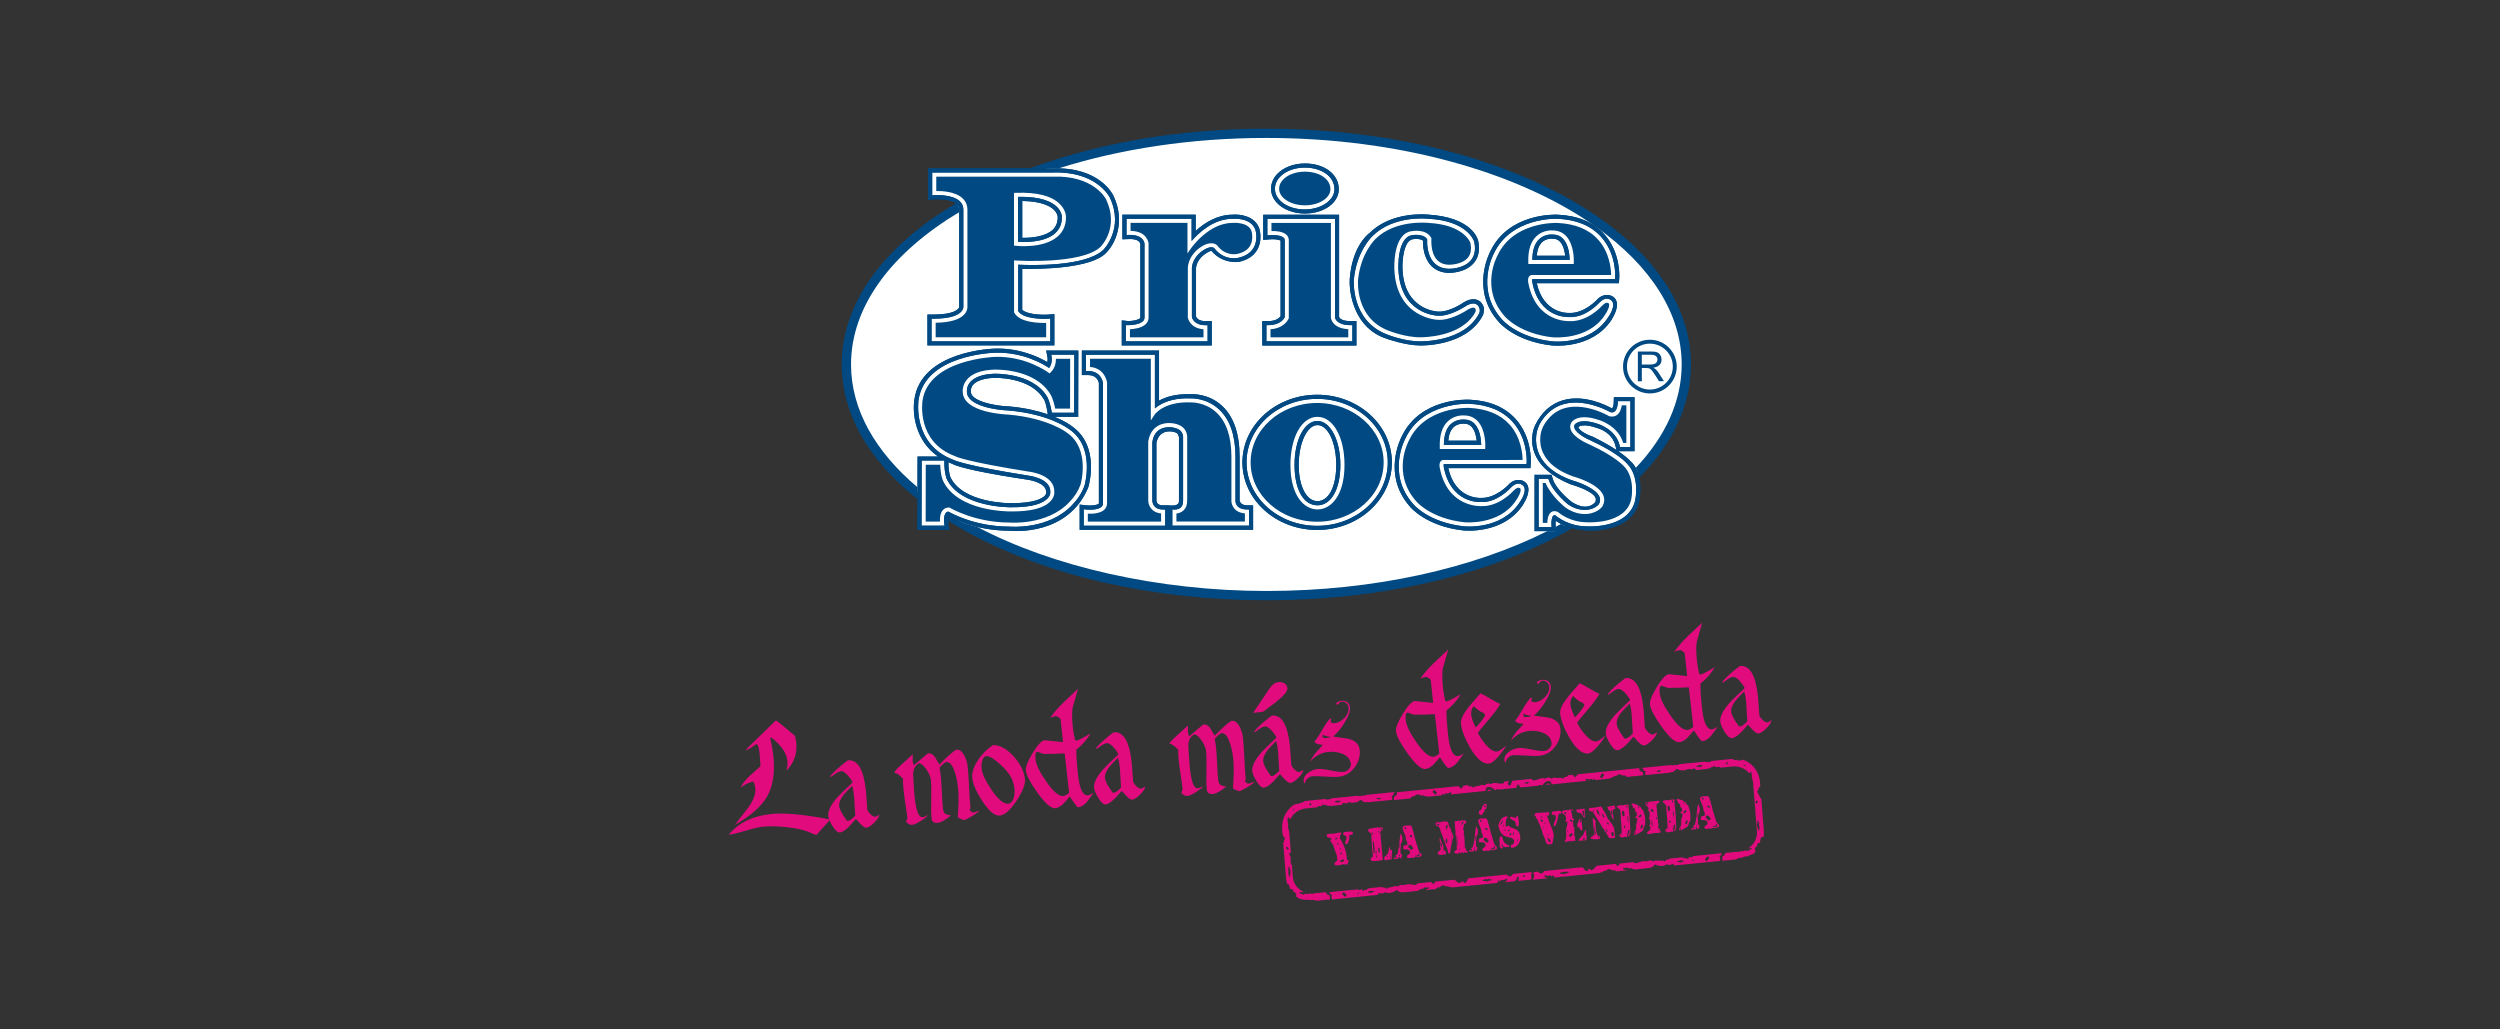 <svg xmlns="http://www.w3.org/2000/svg" id="Capa_1" data-name="Capa 1" viewBox="0 0 850 350"><rect x="0" y="0" width="850" height="350" fill="#333333" stroke="none"/><defs><style>      .cls-1 {        fill-rule: evenodd;      }      .cls-1, .cls-2 {        fill: #e20b7e;      }      .cls-1, .cls-2, .cls-3, .cls-4 {        stroke-width: 0px;      }      .cls-3 {        fill: #fff;      }      .cls-4 {        fill: #004982;      }    </style></defs><g><path class="cls-3" d="m573.07,123.92c0,12.98-5.73,25.22-15.87,36-.33.35-.73,1.15-.61,1.61,1.24,4.83.54,11.33-3.4,14.7-4.25,3.64-15.04,4.63-19.25,2.26-.37-.21-1.29.14-1.66.35-25.86,14.5-61.89,23.5-101.73,23.5-43.24,0-81.98-10.59-108.12-27.33-.65-.41-.35,4.34-.35,4.34h-9.55v-11.47s-.84-.68-1.25-1.02c-14.7-12.34-23.26-27.1-23.26-42.95,0-20.35,14.09-38.89,37.19-52.83.93-.56,1.32-2.4-.49-3.15-2.62-1.09-8.41-.85-8.41-.85l.05-9.08s22.26-.05,34.84.14c3.45.05,6.31-1.6,7.81-2.07,21.03-6.73,45.47-10.58,71.54-10.58,78.72,0,142.52,35.11,142.52,78.42Z"></path><g><path class="cls-4" d="m431.26,109.17h-2.1v2.1s.02,4.11.02,4.11v2.09h32.01v-8.3h-2.09c-2.65,0-3.62-.85-3.81-1.4v-34.77h-25.79v8.58l2.28-.21c1.42-.13,3.13.09,3.62.43v25.71c-.37.53-1.49,1.66-4.14,1.66Zm5.15-28.36c-1.05-.95-3.78-.93-4.75-.84l-.76.07v-5.66h23.01v33.58c.04.28.59,2.58,5.2,2.58h.7v5.51h-29.23v-5.51h.7c3.92,0,5.27-2.17,5.53-2.67v-26.21c0-.35-.12-.62-.38-.86Zm91.2,36.64c.55.06,13.56,1.33,20.2-8.56,1.11-1.74,2.75-4.9,1.54-7.03-.27-.47-1.08-1.51-2.84-1.56-.07,0-.17-.01-.28-.01-.67,0-2,.22-3.37,1.75-.02.03-4.3,4.57-9.25,4.36h-.11s-.11,0-.11,0c-.34.01-8.58.29-10.9-10.12h27.95l.12-1.97c.02-.34.45-8.53-5.15-14.74-3.68-4.07-9.01-6.29-15.84-6.58-.67-.04-16.65-.67-22.89,12.56-.2.38-6.83,12.98,2.89,23.89.16.2,5.54,6.61,18.05,8.01Zm-19.73-31.2c5.81-12.51,21.47-11.88,21.63-11.87,6.45.28,11.45,2.34,14.86,6.13,5.21,5.77,4.82,13.39,4.79,13.72l-.04.66h-28.07s-.06-.02-.07-.02c-.08.15-.09.64,0,1.04,2.36,12.32,12.07,11.91,12.49,11.88h.04s.04,0,.04,0c5.47.32,9.96-4.63,10.02-4.69,1.46-1.58,2.58-1.58,2.8-1.56,1.2.1,1.72.7,1.94,1.18.82,1.8-1.27,4.82-1.67,5.39-6.17,9.2-18.37,8.01-18.89,7.95-11.95-1.32-16.98-7.31-17.16-7.54-9.16-10.29-2.77-22.19-2.72-22.26Zm-95.89,22.93h-2.09c-2.48,0-3.1-1.13-3.25-1.57v-16.48c.25-2.95,2.9-4.65,2.93-4.67l.06-.04s.07-.05.07-.05c1.07-.78,1.79-1.03,2.16-1.1,3.84,4.52,9.04,3.8,9.26,3.77h.07s.07-.02.07-.02c2.89-.63,4.96-2.01,6.18-4.09,1.88-3.23.84-6.8.72-7.2-1.46-4.25-6.43-4.98-9.2-4.74-5.23.04-9.56,2.9-12.43,5.51v-5.51h-24.93v8.37l2.18-.08c3.35-.14,3.86,1.23,3.93,1.63v25.07c0,.08,0,.12-.1.22-.65.64-2.73.97-4.03.96l-2.19-.23v8.53h30.6v-8.28Zm-1.4,6.88h-27.8v-5.51h.71c1.02.03,3.92-.19,5.11-1.36.35-.34.51-.74.51-1.21,0,0,0-25.21,0-25.16,0-.13-.31-3.14-5.39-2.94l-.72.03v-5.52h22.14v7.54c2.26-2.63,7.35-7.54,13.86-7.54.26-.03,6.35-.54,7.83,3.75.04.14,1.01,3.33-.6,6.09-1.01,1.74-2.78,2.89-5.25,3.43-.19.05-4.8,1.14-8.2-3.34-.19-.14-1.37-.83-3.94.95-.03.02-3.32,2.13-3.6,5.75v16.78c.08.37.77,2.77,4.64,2.77h.7v5.49Zm60.57-1c.2.08,6.58,2.4,11.79,2.4.59.02,15.72.24,21.18-10.18l.07-.14.05-.15c.22-.63.62-2.2-.19-3.44-.43-.8-1.14-1.4-2.02-1.66-1.47-.44-3.2.05-5.16,1.44-1.21.79-5.15,2.89-8.02,2.6h-.07s-.07-.01-.07-.01c-.45-.02-11.28-.7-11.87-14.34-.16-3.19.49-9.86,3.53-10.25h.07s.06-.02.06-.02c.52-.1,2.42-.23,3.31.52-.04,1.75.18,5.62,2.6,8.31,1.52,1.7,3.68,2.61,6.23,2.64.57,0,5.74-.04,8.55-3.5,1.08-1.34,2.2-3.71,1.37-7.46-.21-.84-2.33-7.88-16.82-8.84-.83-.09-12.47-1.2-19.98,6.14-1.07.79-5.99,4.95-6.86,15.64-.29,5.55,1.89,16.83,12.23,20.28Zm-10.84-20.18c.97-9.54,6.11-14.43,6.32-14.62,7.14-7.13,18.54-5.93,18.97-5.88,13.21.65,15.51,7.41,15.61,7.75.59,2.6.23,4.72-1.07,6.32-2.44,3-7.28,2.94-7.48,2.94-2.18-.03-3.93-.75-5.2-2.17-2.37-2.63-2.29-6.8-2.23-7.86-1.35-2.06-4.95-1.42-5.03-1.41-5.29.67-4.76,11.57-4.75,11.69.65,14.98,12.7,15.66,13.26,15.68,3.96.39,8.94-2.83,8.98-2.86,1.75-1.18,3.1-1.54,4.12-1.1.69.3,1.15.95,1.29,1.82.12.73-.18,1.35-.21,1.42-5.07,9.68-19.36,9.46-19.94,9.45-5.31.1-11.16-2.24-11.4-2.34-12.4-4.71-11.26-18.69-11.25-18.84Zm93.85,61.75c-.34-.39-1.46-1.52-3.98-3.23h5.55v-18.38h-7.02l-.06,2.03c-.03.76-.33,1.63-.55,1.81,0,0-.02,0-.05,0-1.68-.94-9.36-4.9-16.65-2.77-4.1,1.21-7.3,4.07-9.48,8.53-.08.16-2.09,4.29-.24,9.27,1.65,4.45,5.75,8.04,12.16,10.72l.13.05.14.04s3.14.85,5.7,2.24c2.61,1.42,2.82,2.39,2.76,3.17-.03.2-.1.41-.18.63-.69.81-3.25,3.08-8.17-.19-1.51-1.18-5.39-4.7-6.25-7.61l-.45-1.5h-5.78v19.15h7.29l-.15-2.24c-.03-.41,0-.89.06-1.29,1.63,1.14,5.07,3,10.5,3.31.58.04,15.34,1.04,17.88-9.91.21-1.06,1.75-9.77-3.15-13.83Zm1.79,13.51c-2.28,9.79-16.32,8.83-16.4,8.82-6.05.01-9.91-3.06-10.62-3.68-.49-.17-.7-.05-.76,0-.6.43-.76,2.1-.69,3.15l.05.74h-4.4v-16.37h3.31l.17.47c1.47,4.2,6.47,8.17,6.49,8.19,3.39,2.41,6.72,2.07,8.2,1.47,1.62-.54,2.33-1.56,2.31-1.52.48-.87.54-1.7.18-2.53-1.23-2.87-7.15-4.99-9.39-5.59-5.6-2-9.32-4.95-11.07-8.78-2.09-4.57-.55-8.66-.5-8.79.56-1.72,1.64-3.4,3.2-4.98,7.82-7.96,20.26-1.3,21.51-.6.56.14,1.01.07,1.37-.19.86-.63,1.11-2.3,1.13-2.89l.02-.67h4.26v15.59h-3.54l-.12-.55c-1.28-5.46-7.33-7.3-7.43-7.32-6.24-2.12-7.82.25-7.82.24-.22.4-.24.8-.08,1.24.65,1.84,4.19,3.63,5.52,4.18,9.3,4.27,12.2,7.69,12.32,7.83,4.48,4.54,2.84,12.19,2.77,12.52Zm-6.37-17.15c-1.88-1.23-4.43-2.72-7.9-4.44l-.14-.07-.15-.05c-1.58-.51-4.17-1.81-4.69-2.98-.05-.11-.06-.21-.05-.31.48-.34,2.15-1.1,6.12.31l.11.04.12.03c.2.05,5.2,1.31,6.3,6.24l.28,1.23Zm-105.92-80.39c6.46,0,11.52-3.63,11.52-8.26,0-5.07-4.84-8.76-11.52-8.76-3.72,0-7.21,1.31-9.34,3.51-1.48,1.53-2.23,3.36-2.17,5.31.15,4.6,5.21,8.2,11.51,8.2Zm-8.42-12.53c1.87-1.94,4.99-3.09,8.35-3.09,5.86,0,10.12,3.09,10.12,7.36,0,3.79-4.54,6.87-10.12,6.87s-9.99-3.01-10.12-6.85c-.05-1.56.56-3.04,1.77-4.29Zm-59.11,25.82s-.02.02-.02.03c-.02.02-.04.04-.05.05l.08-.08Zm123.34,50c-.67-.03-16.66-.68-22.91,12.56-.2.37-6.83,12.98,2.9,23.89.17.2,5.54,6.61,18.04,8,.56.06,13.57,1.33,20.2-8.56,1.11-1.73,2.75-4.9,1.54-7.02-.27-.48-1.08-1.52-2.85-1.57-.07,0-.16,0-.27,0-.67,0-2.01.22-3.37,1.75-.02.02-4.29,4.55-9.24,4.35h-.1s-.11,0-.11,0c-.34.02-8.58.28-10.9-10.12h27.94l.12-1.96c.02-.35.44-8.54-5.15-14.74-3.67-4.08-9-6.29-15.83-6.59Zm19.59,21.24l-.04.66h-28.06s-.06-.02-.08-.02c-.08.14-.08.63,0,1.03,2.36,12.32,12.08,11.91,12.49,11.88h.09c5.47.32,9.97-4.63,10.02-4.69,1.46-1.58,2.57-1.58,2.79-1.56,1.21.1,1.72.7,1.95,1.18.82,1.8-1.26,4.82-1.67,5.39-6.17,9.2-18.37,8.01-18.89,7.95-11.94-1.33-16.97-7.31-17.16-7.54-9.17-10.29-2.77-22.19-2.72-22.26,5.81-12.52,21.47-11.88,21.63-11.87,6.45.28,11.45,2.34,14.86,6.13,5.2,5.77,4.81,13.4,4.79,13.72Zm12.36-75.94c-.92-.97-2.06-1.44-3.5-1.45h-.18c-.5-.04-2.67-.04-4.39,1.55-1.57,1.45-2.36,3.83-2.36,7.06h12.69c-.03-1.49-.32-5.13-2.25-7.17Zm-7.11,1.14c1.11-1.03,2.5-1.18,3.1-1.19h0s.34.02.34.02h.16c1.05,0,1.84.32,2.48,1,1.15,1.22,1.6,3.3,1.77,4.78h-9.69c.19-2.09.8-3.65,1.84-4.61Zm-154.3,83.31l.03-.1c.17-.57,4.01-14.01-5.68-20.67-.19-.16-2.09-1.61-5.86-3.15h8.08v-2.09s.04-18.34.04-18.34v-2.1s-10.93,0-10.93,0l.47,2.48s.1.66-.08,1.44c-3.08-1.8-9.55-4.83-17.8-4.58-1.01.02-25.05.83-27.4,17.31-.74,4.73.27,13.95,8.05,19.37h-6.98v2.09s-.04,20.75-.04,20.75v2.1s10.85,0,10.85,0l-.36-2.41c-.11-.74-.06-1.66.1-2.16,2.62,1.37,10.25,4.83,20.49,4.86,1.69.18,20.15,1.7,26.98-14.69l.04-.1Zm-1.31-.46c-.89,2.42-2.22,4.5-4.19,6.55-7.98,8.45-20.9,7.36-21.38,7.31-11.33,0-19.35-4.33-20.69-5.1-.36.03-.63.16-.85.42-.76.88-.66,2.87-.56,3.57l.12.8h-7.83v-.7s.04-20.74.04-20.74v-.7h7.71v.7c.01,3.9.85,5.62.86,5.64,4.72,9.62,21.42,9.54,21.61,9.54,8.02.1,11.29-1.59,12.63-3.02.99-1.05.92-1.99.92-2.01v-.06s0-.06,0-.06c.24-4.73-7.41-5.61-7.52-5.62-20.86-3.3-24.95-5.1-25.51-5.39-13.95-5.29-11.79-20.15-11.77-20.29,2.18-15.33,25.09-16.08,26.06-16.1,9.43-.29,16.41,3.89,18.34,5.19,1.22-1.62.88-3.68.87-3.7l-.16-.83h7.85v.7s-.05,18.34-.05,18.34v.7h-7.59l-.1-.57c-.69-3.7-1.53-4.91-1.56-4.97-5.01-8.18-17.95-7.72-18.07-7.71-3.8.17-6.57,1.16-8.02,2.86-1.3,1.52-1.13,3.1-1.12,3.16v.04s0,.04,0,.04c.03,4.89,10.2,6.27,14.16,6.39,14.03,1.23,20.36,6.18,20.63,6.39,8.96,6.01,5.23,19.06,5.18,19.23Zm-13.01,2.47c0,.08-.03.45-.52.96-.75.77-3.38,2.54-11.64,2.47-.2,0-16.04.07-20.37-8.76,0-.02-.71-1.54-.71-5.02v-.12c.32.14.66.27,1,.4,2.57,1.43,11.65,3.37,25.9,5.51.12.01,6.44.88,6.32,4.2v.23s.01.13.01.13Zm-25.6-34.82s-.11-1.01.74-2c.82-.96,2.71-2.15,7.1-2.37.11,0,12.24-.42,16.81,7.05l.1.16.07.08c.08.12.74,1.19,1.19,4.19l.14.93c-3.33-1.14-7.71-2.21-13.24-2.7h-.06s-.06,0-.06,0c-5.18-.19-12.83-1.9-12.78-4.95v-.19s-.03-.19-.03-.19Zm117.73,1.38c-14.01,0-25.41,10.31-25.41,22.99s11.4,22.98,25.41,22.98,25.41-10.31,25.41-22.98-11.4-22.99-25.41-22.99Zm0,44.57c-13.24,0-24.01-9.68-24.01-21.59s10.77-21.58,24.01-21.58,24.01,9.68,24.01,21.58-10.77,21.59-24.01,21.59Zm50.02-36.14h-.07s-2.56-.25-4.5,1.55c-1.57,1.45-2.35,3.83-2.36,7.06h12.69c-.03-1.48-.32-5.12-2.25-7.16-.92-.96-2.06-1.44-3.5-1.45Zm-5.45,7.19c.19-2.09.8-3.64,1.83-4.61,1.44-1.33,3.39-1.18,3.41-1.18h.06s.11.01.11.01c1.07,0,1.86.33,2.51,1.01,1.15,1.21,1.6,3.29,1.77,4.77h-9.69Zm-44.46-6.71c-4.44,0-7.8,6.42-7.8,14.94s3.13,13.74,7.8,13.74,7.79-5.52,7.79-13.74-3.35-14.94-7.79-14.94Zm0,27.26c-3.76,0-6.38-5.07-6.38-12.33s2.8-13.52,6.38-13.52,6.38,5.94,6.38,13.52-2.63,12.33-6.38,12.33Zm-89.46-63.58l-2.24.16h0c-2.96.2-7.38-.27-8.68-1.64v-13.9c6.37.1,23.58-.13,28.57-5.51,2.77-2.75,6.77-10.26,2.41-19.41-.18-.38-4.73-9.8-20.59-9.24.08,0-40.32,0-40.32,0h-2.09v10.67l2.25-.17c1.38-.1,5.75,0,7.56,1.67.54.5.78,1.08.78,1.89v33.05c-.04.69-1.71,2.58-8.71,2.58h-2.09v10.49h43.16v-10.65Zm-1.4,9.25h-40.36v-7.7h.7c6,0,8.44-1.32,9.43-2.44.76-.85.69-1.61.69-1.63v-.05s0-32.92,0-32.92c0-1.19-.4-2.14-1.23-2.91-2.64-2.45-8.55-2.04-8.61-2.04l-.75.06v-7.77h.7s40.4,0,40.37,0c14.58-.5,19.09,8.05,19.29,8.44,5.05,10.62-2.11,17.8-2.19,17.88-6.2,5.82-24.9,5.22-28.92,5.02v15.77c1.57,2.59,7.84,2.75,10.17,2.59l.74-.06v7.75Zm1.67-36.76c1.52-1.36,2.3-3.2,2.3-5.47v-.02c0-.07,0-1.79-1.73-3.5-1.69-1.65-5.34-3.54-13.16-3.38v15.3c2.09.14,8.97.31,12.59-2.92Zm-11.18-10.96c6.75.08,9.62,1.87,10.75,2.98,1.28,1.25,1.31,2.44,1.31,2.48,0,1.9-.59,3.35-1.82,4.45-2.28,2.03-6.56,2.68-10.24,2.62v-12.53Zm73.89,101.93v-15.03c0-7.81-2.03-13.62-6.01-17.29-4.44-4.08-9.73-3.96-10.56-3.91-5.02-.19-8.51.92-10.82,2.19v-17.04h-26.24v8.33h2.09c2.92,0,3.56,2,3.7,2.78v40.77c0,.14-.02.16-.07.21-.6.53-2.66.71-4.14.55l-2.33-.27s0,2.35,0,2.35v6.24h58.98v-8.34h-2.09c-1.82,0-2.34-.99-2.5-1.54Zm-26,1.56c-1.82,0-2.24-.91-2.28-1.67v.14c0-.1,0-17.51,0-19.8.43-1.88,1.39-3.09,2.87-3.58,1.75-.58,3.69-.02,4.2.44.28.25.51.83.6,1.21v21.71c0,.67-.19.94-.34,1.08-.45.43-1.4.55-1.79.54l-1.17-.03v-.04h-2.09Zm29.19,6.91h-26.06v-4.79s0-.74,0-.74l.74.05s1.28.07,2.12-.71c.53-.5.8-1.26.8-2.26,0,0,0-21.95,0-21.9,0-.01-.1-1.31-1.06-2.06-.96-.85-3.69-1.53-5.96-.7-1.92.7-3.07,2.28-3.43,4.7,0,1.2,0,19.88,0,19.88,0,.31.13,3.03,3.67,3.03h.7v5.52h-27.7v-5.62s.78.1.78.1c1.03.12,4,.2,5.22-.89.37-.33.54-.73.54-1.25v-40.89c-.05-.36-.68-4.06-5.09-4.06h-.7v-5.54h23.45v18.25c.52-.45,1.11-.87,1.76-1.24,1.92-1.11,5.31-2.4,10.5-2.16.22-.01,5.38-.22,9.67,3.85,3.61,3.43,5.45,8.8,5.47,15.95v15.27c.01.25.24,2.69,3.89,2.69h.7v5.53Z"></path><path class="cls-4" d="m560.96,115.51c-5.03,0-9.13,4.09-9.13,9.13s4.09,9.13,9.13,9.13,9.13-4.09,9.13-9.13-4.09-9.13-9.13-9.13Zm0,16.94c-4.3,0-7.8-3.5-7.8-7.81s3.5-7.8,7.8-7.8,7.8,3.49,7.8,7.8-3.5,7.81-7.8,7.81Zm1.93-6.93c-.18-.16-.45-.33-.8-.49.96-.14,1.68-.46,2.14-.95.47-.48.69-1.09.69-1.81,0-.55-.14-1.06-.42-1.53-.27-.46-.65-.78-1.11-.96-.48-.19-1.15-.27-2.05-.27h-4.47v10.11h1.35v-4.49h1.54c.35,0,.59.02.74.06.2.04.4.14.6.27.2.12.43.35.68.67.25.33.57.79.96,1.39l1.33,2.1h1.68l-1.74-2.75c-.35-.54-.71-.98-1.11-1.35Zm-1.82-1.58h-2.86v-3.32h3.18c.74,0,1.29.16,1.64.47.34.3.51.68.51,1.16,0,.32-.08.63-.27.9-.17.28-.44.48-.78.6-.35.12-.82.19-1.43.19Z"></path><path class="cls-4" d="m447.83,137.01c-12.47,0-22.62,9.06-22.62,20.19s10.14,20.19,22.62,20.19,22.61-9.06,22.61-20.19-10.15-20.19-22.61-20.19Zm.11,36.2c-4.57,0-9.19-4.68-9.19-15.14,0-9.46,3.86-16.34,9.19-16.34s9.19,6.87,9.19,16.34c0,10.45-4.62,15.14-9.19,15.14Zm10.47-61.29c-5.46-.28-5.88-3.68-5.9-3.9v-32.23h-20.22v2.76c1.28-.03,3.77.06,5.06,1.24.55.5.84,1.15.84,1.89v26.51l-.05.13c-.06.14-1.42,3.32-6.17,3.62v2.76h26.44v-2.76Zm-14.79-42.1c4.81,0,8.72-2.46,8.72-5.48,0-3.46-3.67-5.97-8.72-5.97-2.98,0-5.73,1-7.35,2.67-.94.96-1.41,2.1-1.37,3.27.1,3.04,4,5.5,8.72,5.5Zm-24.94,100.69v-15.27c-.01-6.74-1.7-11.76-5.02-14.92-3.84-3.66-8.61-3.5-8.72-3.5-9.26-.4-12.34,4.11-12.37,4.15l-1.29,1.99v-20.99h-20.67v2.79c5.14.41,5.78,5.23,5.79,5.28v.04s0,40.99,0,40.99c0,.93-.34,1.7-1.01,2.29-1.46,1.3-4.19,1.36-5.53,1.29v2.69h24.91v-2.77c-3.43-.32-4.37-2.95-4.37-4.39v-20.04c.55-3.71,2.67-5.23,4.35-5.85,2.65-.97,5.95-.28,7.33.94,1.44,1.13,1.56,2.98,1.56,3.09v21.95c0,1.41-.42,2.51-1.25,3.28-.79.73-1.75.97-2.41,1.05v2.73h23.28v-2.78c-4.4-.35-4.58-3.99-4.59-4.05Zm-62.99-60.72c-2.28.06-9.01-.05-10.83-3.47l-.08-.15v-17.64l.74.05c.22.02,22.24,1.38,28.61-4.6.27-.26,6.51-6.57,1.91-16.26-.17-.33-4.34-8.13-18.01-7.66h-39.7v4.9c1.81-.04,6.41.12,8.91,2.44,1.11,1.03,1.68,2.35,1.68,3.93v32.84c.03.3.06,1.43-.97,2.63-1.62,1.88-4.93,2.86-9.83,2.94v4.93h37.57v-4.88Zm-10.92-44.21l.67-.02c7.1-.25,12.11,1.02,14.9,3.81,2.16,2.15,2.11,4.4,2.1,4.47,0,2.68-.93,4.87-2.77,6.51-4.75,4.25-13.91,3.26-14.29,3.22l-.62-.07v-17.92Zm183.15,49.1c.12.01,11.89,1.15,17.6-7.36.84-1.15,1.9-3.23,1.54-4.02-.04-.08-.14-.31-.75-.37,0,0-.68.03-1.69,1.11-.2.23-4.95,5.46-11.07,5.15-.37.02-11.36.38-13.92-12.99-.06-.26-.32-1.6.36-2.3.18-.2.6-.51,1.31-.39h-.12s26.61,0,26.61,0c-.03-1.91-.47-7.66-4.46-12.06-3.15-3.49-7.83-5.39-13.88-5.65h-.04c-.72-.03-14.93-.35-20.25,11.04h0s-.03.07-.03.07c-.25.45-5.98,11.17,2.52,20.7.07.08,4.93,5.83,16.27,7.09Zm-5.48-34.42c2.4-2.2,5.37-1.92,5.58-1.9,1.79.03,3.28.66,4.44,1.88,2.87,3.03,2.65,8.61,2.63,8.85l-.03.67h-15.42l-.02-.67c-.12-4.02.83-6.98,2.82-8.82Zm-20.78,25.75c.04-.08.13-.35.09-.59-.04-.23-.15-.62-.47-.76-.25-.11-1.01-.23-2.79.97-.22.14-5.45,3.53-9.85,3.09-.14,0-13.85-.72-14.55-17-.03-.5-.6-12.31,5.93-13.13.2-.04,4.81-.88,6.57,2.25l.11.19-.02.22s-.41,4.54,1.86,7.05c1,1.11,2.4,1.69,4.18,1.71.05,0,4.38.04,6.39-2.43,1.01-1.25,1.27-2.98.8-5.07-.02-.06-2.18-6.13-14.38-6.73-.11-.01-11.22-1.18-17.89,5.49-.05.04-4.98,4.77-5.89,13.76v.02c-.07.76-.94,13.09,10.36,17.38.06.03,5.84,2.33,10.87,2.24.17,0,14.06.21,18.7-8.67Zm50.47,52.51s-2.87-3.34-11.81-7.44c-.54-.22-5.28-2.24-6.28-4.99-.29-.82-.23-1.62.18-2.38.08-.14,2.05-3.42,9.47-.89.27.07,6.48,1.96,8.2,7.79h1.07v-12.8h-1.56c-.13.91-.5,2.46-1.63,3.3-.5.37-1.36.74-2.63.4l-.09-.03-.08-.05c-.13-.07-12.48-7.26-19.92.31-1.4,1.43-2.37,2.93-2.88,4.48-.01.04-1.39,3.74.47,7.77,1.6,3.46,5.05,6.16,10.2,8,.35.09,8.5,2.3,10.25,6.37.53,1.23.45,2.5-.27,3.8-.04.06-.96,1.42-3.02,2.1-2.28.93-6.09.77-9.51-1.66-.21-.17-5.01-3.99-6.79-8.38h-.96v13.57h1.55c.02-1.05.21-2.85,1.28-3.63.41-.31,1.13-.57,2.2-.14,0,0,.12.05.12.06l.09.08s3.78,3.43,9.84,3.42c.12,0,12.98.87,14.99-7.75.03-.12,1.52-7.25-2.48-11.31Zm-38.89-14.18c-3.16-3.49-7.82-5.4-13.88-5.66-.15,0-14.89-.59-20.33,11.11-.24.45-5.97,11.16,2.54,20.72.04.06,4.92,5.81,16.25,7.06.12.01,11.89,1.15,17.55-7.3l.02-.03.02-.03c.84-1.16,1.91-3.23,1.55-4.01-.03-.08-.14-.32-.75-.38,0,0-.69.03-1.69,1.11-.2.22-4.94,5.46-11.05,5.15-.22,0-11.35.47-13.94-12.99-.06-.26-.32-1.59.36-2.31.19-.2.6-.51,1.32-.38h-.12s26.6-.01,26.6-.01c-.03-1.91-.47-7.66-4.45-12.06Zm-8.25,7.65l-.03.67h-15.42l-.02-.68c-.12-4.01.83-6.98,2.83-8.82,2.34-2.15,5.25-1.93,5.56-1.9,1.8.02,3.3.66,4.46,1.88,2.87,3.03,2.65,8.61,2.63,8.85Zm-142.33-4.94c-.06-.05-6.31-4.9-19.85-6.09-.63-.02-15.43-.55-15.47-7.78v.09c0-.09-.26-2.21,1.42-4.21,1.72-2.05,4.76-3.19,9.05-3.38.57-.02,13.88-.52,19.29,8.32.1.13.94,1.35,1.67,4.93h5.05l.04-16.94h-4.86c.03,1.09-.17,3.03-1.71,4.56l-.43.43-.49-.36c-.08-.05-7.59-5.6-17.99-5.28-.23,0-22.71.75-24.72,14.91-.09.57-2,13.93,10.93,18.8,0,0,.05.02.06.03l.05.03c.13.07,3.38,1.8,25.04,5.24.37.04,8.98,1.02,8.73,7.01.02.28.05,1.58-1.23,2.99-2.2,2.44-6.82,3.63-13.71,3.54-.72,0-17.75.09-22.85-10.3-.04-.07-.89-1.77-.99-5.58h-4.93l-.03,19.35h4.86c-.05-1.04.01-2.8.95-3.89.52-.59,1.23-.91,2.08-.91h.2l.17.1c.08.05,8.4,5.01,20.23,5.01.13.01,12.79,1.07,20.3-6.88,1.86-1.93,3.06-3.8,3.89-6.07.02-.08,3.46-12.16-4.74-17.66Zm62.85-68.47c-1.12-3.24-6.33-2.8-6.45-2.79-8.04,0-13.99,8.46-14.05,8.55l-1.27,1.84v-10.39h-19.35v2.71c5.78.1,6.11,4.2,6.12,4.28v25.21c0,.85-.32,1.6-.94,2.21-1.41,1.39-4.11,1.69-5.39,1.75v2.74h25.01v-2.74c-4.69-.33-5.33-3.91-5.33-3.95v-.05s0-.06,0-.06c0,0,0-16.85,0-16.9.34-4.39,4.09-6.78,4.22-6.86,3.73-2.58,5.6-.87,5.68-.79l.04.04.04.05c2.83,3.82,6.65,2.94,6.83,2.9,2.09-.45,3.55-1.38,4.36-2.76,1.3-2.23.49-4.95.49-4.96Z"></path><path class="cls-4" d="m532.28,66.96c-27.2-14.96-63.32-23.21-101.72-23.21-29.08,0-56.84,4.72-80.42,13.52,4.62,0,7.83,0,7.81,0,.68-.02,1.33-.02,1.97-.02,20.79-6.58,44.93-10.35,70.64-10.35,45.11,0,85.35,11.6,111.22,29.62.43.28.84.57,1.25.88,18.02,12.93,28.74,29.05,28.74,46.51,0,12.66-5.64,24.61-15.6,35.16.57,1.05.95,2.18,1.19,3.33,11.47-11.64,17.56-24.79,17.56-38.48,0-21.6-15.14-41.83-42.64-56.96Zm-242.93,56.96c0-19.92,13.94-38.09,36.77-51.78v-.81c0-.8-.24-1.39-.78-1.89-.11-.1-.23-.2-.35-.28-25.05,14.87-38.8,34.19-38.8,54.75,0,16.66,9.02,32.5,25.75,45.82v-4.07c-14.28-12.04-22.59-26.37-22.59-41.75Zm239.59,55.18l.1,1.49h-2.97c-25.16,12.62-58.71,20.34-95.5,20.34s-72.88-8.32-98.32-21.79c-4.72-1.13-8.14-2.73-9.73-3.55-.11.35-.16.93-.15,1.49,2.08,1.3,4.23,2.57,6.47,3.8,27.2,14.97,63.32,23.21,101.72,23.21s74.53-8.24,101.72-23.21c.77-.42,1.53-.86,2.28-1.28-1.55-.42-2.82-.94-3.82-1.46-.59.32-1.2.64-1.8.97Z"></path><path class="cls-4" d="m431.26,109.17h-2.1v2.1s.02,4.11.02,4.11v2.09h32.01v-8.3h-2.09c-2.65,0-3.62-.85-3.81-1.4v-34.77h-25.79v8.58l2.28-.21c1.42-.13,3.13.09,3.62.43v25.71c-.37.53-1.49,1.66-4.14,1.66Zm5.15-28.36c-1.05-.95-3.78-.93-4.75-.84l-.76.07v-5.66h23.01v33.58c.04.28.59,2.58,5.2,2.58h.7v5.51h-29.23v-5.51h.7c3.92,0,5.27-2.17,5.53-2.67v-26.21c0-.35-.12-.62-.38-.86Zm91.2,36.64c.55.06,13.56,1.33,20.2-8.56,1.11-1.74,2.75-4.9,1.54-7.03-.27-.47-1.08-1.51-2.84-1.56-.07,0-.17-.01-.28-.01-.67,0-2,.22-3.37,1.75-.02.03-4.3,4.57-9.25,4.36h-.11s-.11,0-.11,0c-.34.01-8.58.29-10.9-10.12h27.95l.12-1.97c.02-.34.45-8.53-5.15-14.74-3.68-4.07-9.01-6.29-15.84-6.58-.67-.04-16.65-.67-22.89,12.56-.2.38-6.83,12.98,2.89,23.89.16.2,5.54,6.61,18.05,8.01Zm-19.73-31.2c5.81-12.51,21.47-11.88,21.63-11.87,6.45.28,11.45,2.34,14.86,6.13,5.21,5.77,4.82,13.39,4.79,13.72l-.04.66h-28.07s-.06-.02-.07-.02c-.08.15-.09.64,0,1.04,2.36,12.32,12.07,11.91,12.49,11.88h.04s.04,0,.04,0c5.47.32,9.96-4.63,10.02-4.69,1.46-1.58,2.58-1.58,2.8-1.56,1.2.1,1.72.7,1.94,1.18.82,1.8-1.27,4.82-1.67,5.39-6.17,9.2-18.37,8.01-18.89,7.95-11.95-1.32-16.98-7.31-17.16-7.54-9.16-10.29-2.77-22.19-2.72-22.26Zm-95.89,22.93h-2.09c-2.48,0-3.1-1.13-3.25-1.57v-16.48c.25-2.95,2.9-4.65,2.93-4.67l.06-.04s.07-.05.07-.05c1.07-.78,1.79-1.03,2.16-1.1,3.84,4.52,9.04,3.8,9.26,3.77h.07s.07-.02.07-.02c2.89-.63,4.96-2.01,6.18-4.09,1.88-3.23.84-6.8.72-7.2-1.46-4.25-6.43-4.98-9.2-4.74-5.23.04-9.56,2.9-12.43,5.51v-5.51h-24.93v8.37l2.18-.08c3.35-.14,3.86,1.23,3.93,1.63v25.07c0,.08,0,.12-.1.22-.65.64-2.73.97-4.03.96l-2.19-.23v8.53h30.6v-8.28Zm-1.4,6.88h-27.8v-5.51h.71c1.02.03,3.92-.19,5.11-1.36.35-.34.51-.74.51-1.21,0,0,0-25.21,0-25.16,0-.13-.31-3.14-5.39-2.94l-.72.03v-5.52h22.14v7.54c2.26-2.63,7.35-7.54,13.86-7.54.26-.03,6.35-.54,7.83,3.75.04.14,1.01,3.33-.6,6.09-1.01,1.74-2.78,2.89-5.25,3.43-.19.05-4.8,1.14-8.2-3.34-.19-.14-1.37-.83-3.94.95-.03.02-3.32,2.13-3.6,5.75v16.78c.08.37.77,2.77,4.64,2.77h.7v5.49Zm60.57-1c.2.08,6.58,2.4,11.79,2.4.59.02,15.72.24,21.18-10.18l.07-.14.05-.15c.22-.63.62-2.2-.19-3.44-.43-.8-1.14-1.4-2.02-1.66-1.47-.44-3.2.05-5.16,1.44-1.21.79-5.15,2.89-8.02,2.6h-.07s-.07-.01-.07-.01c-.45-.02-11.28-.7-11.87-14.34-.16-3.19.49-9.86,3.53-10.25h.07s.06-.02.06-.02c.52-.1,2.42-.23,3.31.52-.04,1.75.18,5.62,2.6,8.31,1.52,1.7,3.68,2.61,6.23,2.64.57,0,5.74-.04,8.55-3.5,1.08-1.34,2.2-3.71,1.37-7.46-.21-.84-2.33-7.88-16.82-8.84-.83-.09-12.47-1.2-19.98,6.14-1.07.79-5.99,4.95-6.86,15.64-.29,5.55,1.89,16.83,12.23,20.28Zm-10.84-20.18c.97-9.54,6.11-14.43,6.32-14.62,7.14-7.13,18.54-5.93,18.97-5.88,13.21.65,15.51,7.41,15.61,7.75.59,2.6.23,4.72-1.07,6.32-2.44,3-7.28,2.94-7.48,2.94-2.18-.03-3.93-.75-5.2-2.17-2.37-2.63-2.29-6.8-2.23-7.86-1.35-2.06-4.95-1.42-5.03-1.41-5.29.67-4.76,11.57-4.75,11.69.65,14.98,12.7,15.66,13.26,15.68,3.96.39,8.94-2.83,8.98-2.86,1.75-1.18,3.1-1.54,4.12-1.1.69.3,1.15.95,1.29,1.82.12.73-.18,1.35-.21,1.42-5.07,9.68-19.36,9.46-19.94,9.45-5.31.1-11.16-2.24-11.4-2.34-12.4-4.71-11.26-18.69-11.25-18.84Zm93.85,61.75c-.34-.39-1.46-1.52-3.98-3.23h5.55v-18.38h-7.02l-.06,2.03c-.03.76-.33,1.63-.55,1.81,0,0-.02,0-.05,0-1.68-.94-9.36-4.9-16.65-2.77-4.1,1.21-7.3,4.07-9.48,8.53-.08.16-2.09,4.29-.24,9.27,1.65,4.45,5.75,8.04,12.16,10.72l.13.05.14.04s3.14.85,5.7,2.24c2.61,1.42,2.82,2.39,2.76,3.17-.03.2-.1.41-.18.63-.69.81-3.25,3.08-8.17-.19-1.51-1.18-5.39-4.7-6.25-7.61l-.45-1.5h-5.78v19.15h7.29l-.15-2.24c-.03-.41,0-.89.06-1.29,1.63,1.14,5.07,3,10.5,3.31.58.04,15.34,1.04,17.88-9.91.21-1.06,1.75-9.77-3.15-13.83Zm1.79,13.51c-2.28,9.79-16.32,8.83-16.4,8.82-6.05.01-9.91-3.06-10.62-3.68-.49-.17-.7-.05-.76,0-.6.43-.76,2.1-.69,3.15l.05.74h-4.4v-16.37h3.31l.17.47c1.47,4.2,6.47,8.17,6.49,8.19,3.39,2.41,6.72,2.07,8.2,1.47,1.62-.54,2.33-1.56,2.31-1.52.48-.87.54-1.7.18-2.53-1.23-2.87-7.15-4.99-9.39-5.59-5.6-2-9.32-4.95-11.07-8.78-2.09-4.57-.55-8.66-.5-8.79.56-1.72,1.64-3.4,3.2-4.98,7.82-7.96,20.26-1.3,21.51-.6.56.14,1.01.07,1.37-.19.86-.63,1.11-2.3,1.13-2.89l.02-.67h4.26v15.59h-3.54l-.12-.55c-1.28-5.46-7.33-7.3-7.43-7.32-6.24-2.12-7.82.25-7.82.24-.22.4-.24.8-.08,1.24.65,1.84,4.19,3.63,5.52,4.18,9.3,4.27,12.2,7.69,12.32,7.83,4.48,4.54,2.84,12.19,2.77,12.52Zm-6.37-17.15c-1.88-1.23-4.43-2.72-7.9-4.44l-.14-.07-.15-.05c-1.58-.51-4.17-1.81-4.69-2.98-.05-.11-.06-.21-.05-.31.48-.34,2.15-1.1,6.12.31l.11.04.12.03c.2.05,5.2,1.31,6.3,6.24l.28,1.23Zm-105.92-80.39c6.46,0,11.52-3.63,11.52-8.26,0-5.07-4.84-8.76-11.52-8.76-3.72,0-7.21,1.31-9.34,3.51-1.48,1.53-2.23,3.36-2.17,5.31.15,4.6,5.21,8.2,11.51,8.2Zm-8.42-12.53c1.87-1.94,4.99-3.09,8.35-3.09,5.86,0,10.12,3.09,10.12,7.36,0,3.79-4.54,6.87-10.12,6.87s-9.99-3.01-10.12-6.85c-.05-1.56.56-3.04,1.77-4.29Zm-59.11,25.82s-.02.02-.02.03c-.02.02-.04.04-.05.05l.08-.08Zm123.34,50c-.67-.03-16.66-.68-22.91,12.56-.2.37-6.83,12.98,2.9,23.89.17.2,5.54,6.61,18.04,8,.56.06,13.57,1.33,20.2-8.56,1.11-1.73,2.75-4.9,1.54-7.02-.27-.48-1.08-1.52-2.85-1.57-.07,0-.16,0-.27,0-.67,0-2.01.22-3.37,1.75-.02.02-4.29,4.55-9.24,4.35h-.1s-.11,0-.11,0c-.34.02-8.58.28-10.9-10.12h27.94l.12-1.96c.02-.35.44-8.54-5.15-14.74-3.67-4.08-9-6.29-15.83-6.59Zm19.59,21.24l-.04.66h-28.06s-.06-.02-.08-.02c-.08.14-.08.63,0,1.03,2.36,12.32,12.08,11.91,12.49,11.88h.09c5.47.32,9.97-4.63,10.02-4.69,1.46-1.58,2.57-1.58,2.79-1.56,1.21.1,1.72.7,1.95,1.18.82,1.8-1.26,4.82-1.67,5.39-6.17,9.2-18.37,8.01-18.89,7.95-11.94-1.33-16.97-7.31-17.16-7.54-9.17-10.29-2.77-22.19-2.72-22.26,5.81-12.52,21.47-11.88,21.63-11.87,6.45.28,11.45,2.34,14.86,6.13,5.2,5.77,4.81,13.4,4.79,13.72Zm12.36-75.94c-.92-.97-2.06-1.44-3.5-1.45h-.18c-.5-.04-2.67-.04-4.39,1.55-1.57,1.45-2.36,3.83-2.36,7.06h12.69c-.03-1.49-.32-5.13-2.25-7.17Zm-7.11,1.14c1.11-1.03,2.5-1.18,3.1-1.19h0s.34.02.34.02h.16c1.05,0,1.84.32,2.48,1,1.15,1.22,1.6,3.3,1.77,4.78h-9.69c.19-2.09.8-3.65,1.84-4.61Zm-154.3,83.31l.03-.1c.17-.57,4.01-14.01-5.68-20.67-.19-.16-2.09-1.61-5.86-3.15h8.08v-2.09s.04-18.34.04-18.34v-2.1s-10.93,0-10.93,0l.47,2.48s.1.66-.08,1.44c-3.08-1.8-9.55-4.83-17.8-4.58-1.01.02-25.05.83-27.4,17.31-.74,4.73.27,13.95,8.05,19.37h-6.98v2.09s-.04,20.75-.04,20.75v2.1s10.85,0,10.85,0l-.36-2.41c-.11-.74-.06-1.66.1-2.16,2.62,1.37,10.25,4.83,20.49,4.86,1.69.18,20.15,1.7,26.98-14.69l.04-.1Zm-1.31-.46c-.89,2.42-2.22,4.5-4.19,6.55-7.98,8.45-20.9,7.36-21.38,7.31-11.33,0-19.35-4.33-20.69-5.1-.36.03-.63.16-.85.42-.76.88-.66,2.87-.56,3.57l.12.8h-7.83v-.7s.04-20.74.04-20.74v-.7h7.71v.7c.01,3.9.85,5.62.86,5.64,4.72,9.62,21.42,9.54,21.61,9.54,8.02.1,11.29-1.59,12.63-3.02.99-1.05.92-1.99.92-2.01v-.06s0-.06,0-.06c.24-4.73-7.41-5.61-7.52-5.62-20.86-3.3-24.95-5.1-25.51-5.39-13.95-5.29-11.79-20.15-11.77-20.29,2.18-15.33,25.09-16.08,26.06-16.1,9.43-.29,16.41,3.89,18.34,5.19,1.22-1.62.88-3.68.87-3.7l-.16-.83h7.85v.7s-.05,18.34-.05,18.34v.7h-7.59l-.1-.57c-.69-3.7-1.53-4.91-1.56-4.97-5.01-8.18-17.95-7.72-18.07-7.71-3.8.17-6.57,1.16-8.02,2.86-1.3,1.52-1.13,3.1-1.12,3.16v.04s0,.04,0,.04c.03,4.89,10.2,6.27,14.16,6.39,14.03,1.23,20.36,6.18,20.63,6.39,8.96,6.01,5.23,19.06,5.18,19.23Zm-13.01,2.47c0,.08-.03.45-.52.96-.75.77-3.38,2.54-11.64,2.47-.2,0-16.04.07-20.37-8.76,0-.02-.71-1.54-.71-5.02v-.12c.32.14.66.27,1,.4,2.57,1.43,11.65,3.37,25.9,5.51.12.01,6.44.88,6.32,4.2v.23s.01.13.01.13Zm-25.6-34.82s-.11-1.01.74-2c.82-.96,2.71-2.15,7.1-2.37.11,0,12.24-.42,16.81,7.05l.1.16.07.08c.08.12.74,1.19,1.19,4.19l.14.93c-3.33-1.14-7.71-2.21-13.24-2.7h-.06s-.06,0-.06,0c-5.18-.19-12.83-1.9-12.78-4.95v-.19s-.03-.19-.03-.19Zm117.73,1.38c-14.01,0-25.41,10.31-25.41,22.99s11.4,22.98,25.41,22.98,25.41-10.31,25.41-22.98-11.4-22.99-25.41-22.99Zm0,44.57c-13.24,0-24.01-9.68-24.01-21.59s10.77-21.58,24.01-21.58,24.01,9.68,24.01,21.58-10.77,21.59-24.01,21.59Zm50.02-36.14h-.07s-2.56-.25-4.5,1.55c-1.57,1.45-2.35,3.83-2.36,7.06h12.69c-.03-1.48-.32-5.12-2.25-7.16-.92-.96-2.06-1.44-3.5-1.45Zm-5.45,7.19c.19-2.09.8-3.64,1.83-4.61,1.44-1.33,3.39-1.18,3.41-1.18h.06s.11.01.11.01c1.07,0,1.86.33,2.51,1.01,1.15,1.21,1.6,3.29,1.77,4.77h-9.69Zm-44.46-6.71c-4.44,0-7.8,6.42-7.8,14.94s3.13,13.74,7.8,13.74,7.79-5.52,7.79-13.74-3.35-14.94-7.79-14.94Zm0,27.26c-3.76,0-6.38-5.07-6.38-12.33s2.8-13.52,6.38-13.52,6.38,5.94,6.38,13.52-2.63,12.33-6.38,12.33Zm-89.46-63.58l-2.24.16h0c-2.96.2-7.38-.27-8.68-1.64v-13.9c6.37.1,23.58-.13,28.57-5.51,2.77-2.75,6.77-10.26,2.41-19.41-.18-.38-4.73-9.8-20.59-9.24.08,0-40.32,0-40.32,0h-2.09v10.67l2.25-.17c1.38-.1,5.75,0,7.56,1.67.54.5.78,1.08.78,1.89v33.05c-.04.69-1.71,2.58-8.71,2.58h-2.09v10.49h43.16v-10.65Zm-1.4,9.25h-40.36v-7.7h.7c6,0,8.44-1.32,9.43-2.44.76-.85.69-1.61.69-1.63v-.05s0-32.92,0-32.92c0-1.19-.4-2.14-1.23-2.91-2.64-2.45-8.55-2.04-8.61-2.04l-.75.06v-7.77h.7s40.4,0,40.37,0c14.58-.5,19.09,8.05,19.29,8.44,5.05,10.62-2.11,17.8-2.19,17.88-6.2,5.82-24.9,5.22-28.92,5.02v15.77c1.57,2.59,7.84,2.75,10.17,2.59l.74-.06v7.75Zm1.67-36.76c1.52-1.36,2.3-3.2,2.3-5.47v-.02c0-.07,0-1.79-1.73-3.5-1.69-1.65-5.34-3.54-13.16-3.38v15.3c2.09.14,8.97.31,12.59-2.92Zm-11.18-10.96c6.75.08,9.62,1.87,10.75,2.98,1.28,1.25,1.31,2.44,1.31,2.48,0,1.9-.59,3.35-1.82,4.45-2.28,2.03-6.56,2.68-10.24,2.62v-12.53Zm73.89,101.93v-15.03c0-7.81-2.03-13.62-6.01-17.29-4.44-4.08-9.73-3.96-10.56-3.91-5.02-.19-8.51.92-10.82,2.19v-17.04h-26.24v8.33h2.09c2.92,0,3.56,2,3.7,2.78v40.77c0,.14-.02.16-.07.21-.6.53-2.66.71-4.14.55l-2.33-.27s0,2.35,0,2.35v6.24h58.98v-8.34h-2.09c-1.82,0-2.34-.99-2.5-1.54Zm-26,1.56c-1.82,0-2.24-.91-2.28-1.67v.14c0-.1,0-17.51,0-19.8.43-1.88,1.39-3.09,2.87-3.58,1.75-.58,3.69-.02,4.2.44.28.25.51.83.6,1.21v21.71c0,.67-.19.94-.34,1.08-.45.43-1.4.55-1.79.54l-1.17-.03v-.04h-2.09Zm29.19,6.91h-26.06v-4.79s0-.74,0-.74l.74.05s1.28.07,2.12-.71c.53-.5.8-1.26.8-2.26,0,0,0-21.95,0-21.9,0-.01-.1-1.31-1.06-2.06-.96-.85-3.69-1.53-5.96-.7-1.92.7-3.07,2.28-3.43,4.7,0,1.2,0,19.88,0,19.88,0,.31.13,3.03,3.67,3.03h.7v5.52h-27.7v-5.62s.78.1.78.1c1.03.12,4,.2,5.22-.89.37-.33.54-.73.54-1.25v-40.89c-.05-.36-.68-4.06-5.09-4.06h-.7v-5.54h23.45v18.25c.52-.45,1.11-.87,1.76-1.24,1.92-1.11,5.31-2.4,10.5-2.16.22-.01,5.38-.22,9.67,3.85,3.61,3.43,5.45,8.8,5.47,15.95v15.27c.01.25.24,2.69,3.89,2.69h.7v5.53Z"></path><path class="cls-4" d="m356.41,111.99s.02.02.03.03h0s-.05-.05-.08-.07h0s.03.02.05.04h0Z"></path><path class="cls-4" d="m356.5,112.17h0s0,.04,0,.06h0s0-.04,0-.06h0Z"></path></g></g><g><path class="cls-2" d="m282.29,278.64l-4.72,5.27c-.17-.02-1.08-.37-2.73-1.07-1.79-.74-4.34-1.29-7.66-1.64-3.08-.31-5.71-.35-7.9-.12-1.33.14-3.25.59-5.78,1.36-2.53.77-4.45,1.22-5.73,1.36,3.29-4.02,8.08-6.36,14.37-7.03,4.6-.49,11.32.14,20.15,1.87m-11.58-26.36c.41,3.87-.7,7.12-3.34,9.74.34-1.14.46-2.27.34-3.4-.28-2.65-2.12-5.28-5.51-7.91l-.31.34c.5,2.09.85,4.08,1.05,5.97.61,5.79-.15,10.48-2.28,14.05-1.94,3.25-5.54,6.38-10.82,9.39,1.54-1.94,3.05-3.89,4.55-5.86,1.81-2.5,2.62-4.72,2.41-6.63-.09-.79-.32-1.55-.69-2.29-1.51.37-2.95,1.07-4.35,2.12.63-1.27,1.65-2.59,3.05-3.94,1.25-1.14,2.51-2.26,3.77-3.36-.06-.5-.11-1.29-.18-2.37-.06-1.08-.13-1.89-.18-2.42-.08-.73-.24-1.5-.5-2.31l-.6-.44-1.73,1.24c-.69.47-1.33.74-1.93.81l10.2-9.96.51.05,6.11,5.07c.23.88.37,1.59.42,2.12"></path><path class="cls-2" d="m298.94,276.89c.04.7-.5,1.61-1.62,2.74-1.12,1.12-2.03,1.72-2.72,1.8-.7.07-1.83-.88-3.42-2.85l-.35.04c-2.28,2.81-4.03,4.29-5.26,4.42-.73.08-1.58-.67-2.55-2.24-.85-1.38-1.32-2.51-1.41-3.37-.18-1.66.83-3.74,3.03-6.25.6-.7,2.36-2.42,5.26-5.18-.31-.71-.87-1.5-1.67-2.39-.95-1.01-1.73-1.48-2.33-1.41-.46.05-1.07.33-1.83.85-.53.39-1.08.79-1.65,1.18l-.05-.45c1.31-1.55,3.27-3.3,5.88-5.25,3.34-.36,5.4,3.08,6.16,10.31.1.96.19,2.17.28,3.64.09,1.47.15,2.36.18,2.69.05.43.4.97,1.05,1.62.66.65,1.18.96,1.58.91.46-.05.94-.32,1.43-.8m-8.55-6.32c-.16-1.56-.38-2.69-.66-3.4-1.52,1.54-2.5,2.58-2.94,3.12-1.09,1.43-1.58,2.7-1.46,3.82.11,1.06.99,2.71,2.64,4.95.14.02.27.02.4,0,.4-.04.84-.27,1.34-.7.37-.34.74-.68,1.1-1.02-.08-.76-.15-1.89-.21-3.39-.06-1.5-.13-2.63-.21-3.39"></path><path class="cls-2" d="m333.04,275.62c-.81.85-2.47,1.91-4.99,3.18-.91-.07-1.72-.41-2.42-1,.33-4.25.36-7.6.1-10.05-.19-1.86-.57-3.61-1.11-5.26-.79-2.39-1.75-3.53-2.88-3.41-.43.04-1.2.7-2.31,1.95.2,1.02.36,2.03.46,3.02.13,1.19.24,2.98.35,5.37.1,2.38.22,4.18.34,5.38.09.89.34,1.5.72,1.81.38.31,1.07.51,2.05.61-1.94,1.58-3.41,2.42-4.4,2.53-1.36.15-2.09-.33-2.21-1.42-.16-1.46-.2-3.67-.13-6.63.07-2.96.03-5.16-.12-6.58-.1-.97-.55-2.06-1.36-3.28-.87-1.35-1.73-2.15-2.56-2.4-1.65.88-2.33,2.49-2.05,4.84.02.13.06,1,.15,2.59.08,1.6.19,2.96.3,4.09.5,4.74,1.42,7.03,2.74,6.9.26-.03.61-.15,1.04-.36.43-.22.73-.35.89-.4-.57.63-1.43,1.31-2.6,2.03-1.25.8-2.23,1.24-2.92,1.32-.56.06-1.23-.26-2.01-.94.04-.55.18-.98.41-1.31-.11-1.06-.33-2.64-.65-4.72-.32-2.09-.54-3.67-.65-4.72-.16-1.49-.23-2.84-.23-4.05-.56-.57-.99-.98-1.29-1.22-.55-.41-1.08-.68-1.6-.83l-.02-.2c.71-.91,1.72-1.94,3.04-3.08,1.86-1.67,2.94-2.63,3.21-2.9-.04,1.51-.06,2.32-.05,2.41l.44,1.31,4.79-4.08c.9-.09,1.69.34,2.4,1.31.49.85.98,1.71,1.48,2.56.66-.72,1.62-1.66,2.87-2.82,1.59-1.46,2.56-2.22,2.93-2.26,1.06-.11,1.97.58,2.73,2.08.59,1.15.96,2.37,1.09,3.67.17,1.56.32,3.92.48,7.07.15,3.14.31,5.5.48,7.06l-.31.49c.21.45.59.79,1.11,1.04.49-.15,1.23-.38,2.24-.68"></path><path class="cls-2" d="m348.5,264.93c.18,1.73-.78,4.17-2.89,7.34-2.11,3.17-4.01,4.85-5.7,5.03-1.69.17-3.68-1.49-5.96-5-2.04-3.17-3.17-5.73-3.37-7.69-.21-1.95.5-4.1,2.13-6.46,1.45-2.09,3.13-3.71,5.01-4.85,2.42.08,4.79,1.43,7.11,4.07,2.18,2.52,3.4,5.03,3.67,7.55m-3.58,3.26c-.18-1.69-.69-3.21-1.54-4.56-.73-1.17-1.94-2.51-3.64-4.04-2-1.76-3.48-2.59-4.43-2.5-.66.07-1.13.68-1.41,1.81-.18.82-.23,1.65-.14,2.48.18,1.76,1.31,4.15,3.37,7.18,2.26,3.31,4.17,4.88,5.72,4.72.86-.09,1.47-.78,1.84-2.06.27-1,.34-2.01.23-3.04"></path><path class="cls-2" d="m370.86,249.32c-1.41,2.26-3.03,4.11-4.89,5.54-.08,1.52.11,4.35.55,8.53.52,4.87,1.67,7.21,3.46,7.02.26-.03.61-.17,1.03-.42.43-.25.7-.4.83-.44-.72,1.03-1.47,2.04-2.23,3.04-1.02,1.16-2.06,1.8-3.12,1.91-.54-.41-1.46-1.65-2.76-3.73-1.37,1.58-2.09,2.41-2.15,2.48-.97.94-1.9,1.46-2.8,1.55-1.39.15-3.4-1.62-6.04-5.28-2.48-3.46-3.8-5.99-3.97-7.62-.12-1.12.66-3.08,2.34-5.87,1.68-2.79,3.05-4.24,4.11-4.35l6.2.65-.81-7.65c-.04-.37-.51-.77-1.43-1.21-.76.08-1.46.27-2.1.58,1.1-1.62,2.59-3.35,4.47-5.19,1.64-1.58,3.3-3.14,4.98-4.69-.58,2.11-1.18,4.19-1.8,6.27-.31,1.47-.3,3.78.03,6.92.15,1.46.4,2.87.75,4.24l.48.25c1.1-.38,2.72-1.22,4.86-2.52m-7.35,20.25c-.16-1.49-.41-3.73-.76-6.72-.35-2.98-.6-5.23-.76-6.72-1.6.14-3.95.2-7.07.19-.21,0-.6-.14-1.2-.37-.6-.24-.94-.35-1.05-.34-.56.06-.75.91-.58,2.57.19,1.79,1.39,4.29,3.61,7.5,2.38,3.47,4.35,5.11,5.9,4.95.46-.05,1.1-.4,1.9-1.05"></path><path class="cls-2" d="m389.31,267.35c.04.7-.5,1.61-1.62,2.74-1.12,1.12-2.02,1.72-2.72,1.79-.69.07-1.83-.88-3.41-2.85l-.35.04c-2.28,2.82-4.04,4.3-5.26,4.43-.73.07-1.58-.67-2.55-2.24-.85-1.38-1.32-2.5-1.41-3.37-.17-1.66.83-3.74,3.03-6.25.6-.7,2.35-2.42,5.26-5.18-.31-.7-.87-1.5-1.67-2.39-.95-1-1.73-1.48-2.33-1.41-.47.05-1.08.33-1.84.85-.53.39-1.08.78-1.64,1.17l-.05-.45c1.31-1.55,3.27-3.3,5.87-5.25,3.34-.35,5.4,3.08,6.16,10.3.1.96.2,2.18.28,3.64.09,1.47.15,2.36.18,2.69.05.43.4.97,1.05,1.63.66.65,1.18.95,1.58.91.46-.05.94-.32,1.43-.8m-8.55-6.33c-.17-1.55-.38-2.69-.66-3.39-1.52,1.54-2.5,2.58-2.94,3.12-1.09,1.42-1.58,2.7-1.46,3.82.11,1.06.99,2.71,2.64,4.95.13.02.27.02.4,0,.4-.04.84-.27,1.34-.69.37-.34.73-.68,1.1-1.02-.08-.76-.15-1.89-.21-3.4-.06-1.5-.13-2.63-.21-3.4"></path><path class="cls-2" d="m426.61,265.81c-.81.85-2.48,1.92-4.99,3.18-.91-.07-1.72-.4-2.42-1,.33-4.25.36-7.6.1-10.05-.2-1.86-.56-3.61-1.11-5.26-.79-2.39-1.75-3.53-2.88-3.41-.43.04-1.2.7-2.31,1.95.21,1.01.36,2.03.46,3.02.13,1.19.24,2.99.35,5.37.11,2.39.22,4.18.35,5.38.1.89.33,1.5.72,1.81.38.31,1.07.51,2.05.61-1.94,1.58-3.41,2.43-4.41,2.53-1.35.15-2.09-.33-2.21-1.42-.15-1.46-.19-3.68-.13-6.63.07-2.96.03-5.16-.13-6.59-.1-.96-.55-2.05-1.35-3.28-.88-1.35-1.73-2.14-2.56-2.4-1.65.88-2.33,2.49-2.05,4.84.01.13.06.99.15,2.59.09,1.6.19,2.96.31,4.09.5,4.74,1.41,7.04,2.74,6.9.26-.03.61-.15,1.04-.36.43-.22.73-.35.88-.4-.57.63-1.43,1.31-2.59,2.04-1.26.8-2.23,1.24-2.93,1.31-.56.06-1.23-.26-2.01-.94.04-.54.18-.97.42-1.3-.11-1.06-.33-2.63-.65-4.72-.32-2.09-.54-3.67-.65-4.73-.16-1.49-.23-2.84-.23-4.05-.56-.58-.99-.98-1.28-1.22-.55-.41-1.07-.69-1.6-.83l-.02-.2c.71-.91,1.72-1.94,3.04-3.08,1.87-1.67,2.93-2.64,3.21-2.9-.04,1.51-.05,2.32-.05,2.42l.44,1.31,4.79-4.08c.89-.09,1.69.34,2.4,1.3.49.86.98,1.71,1.48,2.56.66-.72,1.62-1.66,2.87-2.82,1.58-1.47,2.56-2.22,2.93-2.26,1.06-.11,1.97.58,2.73,2.09.59,1.14.96,2.37,1.09,3.67.17,1.56.33,3.91.48,7.06.15,3.14.31,5.5.47,7.06l-.31.49c.21.45.58.79,1.11,1.04.49-.15,1.23-.38,2.24-.69"></path><path class="cls-2" d="m437.72,233.99c.1.96-1.18,2.52-3.83,4.68-1.49,1.13-2.98,2.24-4.47,3.34l-3.33.35,5.47-8.17c.96-1.41,1.99-2.17,3.12-2.29.73-.08,1.4.07,2.01.44.61.37.95.92,1.03,1.65m5.39,27.67c.04.7-.5,1.61-1.62,2.74-1.13,1.13-2.03,1.72-2.73,1.79-.69.07-1.83-.88-3.41-2.85l-.35.03c-2.28,2.82-4.04,4.3-5.26,4.43-.73.08-1.58-.67-2.55-2.24-.86-1.38-1.32-2.5-1.41-3.37-.18-1.66.83-3.74,3-6.25.6-.7,2.35-2.42,5.23-5.17-.31-.7-.86-1.5-1.66-2.38-.94-1.01-1.71-1.48-2.31-1.41-.47.05-1.07.32-1.82.84-.52.39-1.07.78-1.64,1.17l-.04-.45c1.31-1.54,3.27-3.29,5.87-5.24,3.35-.35,5.4,3.08,6.16,10.3.11.96.2,2.17.29,3.64.09,1.47.15,2.36.18,2.7.05.43.4.97,1.05,1.62.66.65,1.18.96,1.58.91.46-.05.94-.32,1.42-.8m-8.56-6.32c-.16-1.56-.39-2.69-.66-3.39-1.51,1.53-2.5,2.57-2.93,3.12-1.09,1.42-1.57,2.69-1.45,3.82.11,1.06.99,2.71,2.63,4.95.14.02.27.02.39,0,.4-.04.85-.27,1.34-.69.36-.34.73-.68,1.1-1.02-.08-.76-.15-1.89-.21-3.39-.06-1.5-.13-2.63-.21-3.39"></path><path class="cls-2" d="m462.29,254.91c.23,2.18-.36,4.21-1.77,6.06-1.41,1.86-3.21,2.9-5.4,3.13-1.03.11-2.56.08-4.58-.07-2.03-.15-3.55-.18-4.58-.07-.46.05-.96.33-1.5.83-.53.51-.78.99-.72,1.46l-.29.08-.21-.58c-.12-1.13.38-2.12,1.49-2.97.96-.74,2.04-1.17,3.23-1.3,1.03-.11,2.52.05,4.49.48,1.97.42,3.47.58,4.49.47.63-.07,1.2-.38,1.69-.93.49-.56.71-1.15.64-1.78-.17-1.59-1.15-2.74-2.93-3.46-1.46-.58-3.06-.78-4.78-.6-2.42.25-4.46,1.38-6.12,3.36.37-.94,1-1.96,1.89-3.06.81-.88,1.62-1.79,2.43-2.71-.85-.11-1.38-.19-1.58-.23-.59-.17-1.02-.46-1.3-.87.66-.71,1.55-2.02,2.65-3.95,1.01-1.81,1.92-3.1,2.7-3.85h.35s.03.26.03.26l-.26.88c.41.33.87.46,1.4.4,1.26-.13,2.4-.75,3.42-1.86,1.02-1.11,1.46-2.3,1.33-3.55-.05-.53-.31-1-.78-1.4-.46-.4-.96-.57-1.48-.52-.53.06-1.01.44-1.43,1.15l-.51-.49.02-.2c.52-.42,1.13-.67,1.83-.74.76-.08,1.41.08,1.93.47.53.4.83.97.91,1.74.14,1.32-.51,3.12-1.95,5.38-1.2,1.9-2.47,3.42-3.78,4.57,3.29.42,5.13.7,5.51.82,2.15.64,3.31,1.85,3.5,3.65m-9.81-4.39c-1.07-.05-2.01-.31-2.79-.76-.01.21,0,.44.02.7l.03.25c.32.2.8.27,1.43.2.47-.05.9-.18,1.32-.39"></path><path class="cls-2" d="m496.71,235.99c-1.41,2.26-3.04,4.1-4.89,5.54-.08,1.52.11,4.36.55,8.53.52,4.87,1.67,7.21,3.46,7.02.26-.03.61-.17,1.04-.43.43-.25.7-.39.83-.44-.73,1.03-1.47,2.05-2.24,3.04-1.02,1.16-2.06,1.8-3.12,1.91-.54-.41-1.46-1.65-2.75-3.72-1.37,1.58-2.09,2.4-2.15,2.48-.97.94-1.91,1.45-2.8,1.55-1.39.15-3.4-1.61-6.04-5.28-2.48-3.45-3.8-5.99-3.97-7.62-.12-1.12.66-3.08,2.34-5.87,1.68-2.79,3.05-4.24,4.11-4.35l6.2.64-.81-7.65c-.04-.36-.51-.76-1.43-1.21-.77.08-1.46.27-2.1.58,1.1-1.62,2.59-3.35,4.48-5.2,1.64-1.58,3.3-3.14,4.98-4.69-.58,2.1-1.18,4.19-1.79,6.27-.31,1.47-.31,3.78.02,6.93.16,1.46.41,2.87.75,4.24l.47.25c1.1-.38,2.72-1.23,4.87-2.52m-7.35,20.25c-.16-1.49-.41-3.73-.76-6.72-.35-2.99-.6-5.23-.76-6.72-1.59.14-3.95.2-7.07.19-.21-.01-.6-.14-1.2-.37-.6-.24-.94-.35-1.05-.34-.56.06-.75.91-.58,2.57.2,1.78,1.39,4.29,3.61,7.5,2.38,3.47,4.35,5.11,5.91,4.95.46-.05,1.1-.4,1.9-1.06"></path><path class="cls-2" d="m512.13,253.52c-.68,1.17-1.54,2.37-2.58,3.58-1.37,1.59-2.47,2.42-3.3,2.51-2.02.21-4.13-1.54-6.34-5.26-1.88-3.25-2.95-6.05-3.2-8.4-.13-1.26.7-3.06,2.5-5.39.56-.73,1.95-2.33,4.16-4.81.77.32,1.88.92,3.34,1.81,1.44.89,2.57,1.49,3.38,1.81-.8,1.38-2.01,3.04-3.65,4.96-2.12,2.47-3.44,4.06-3.97,4.79.65,1.37,1.54,2.72,2.69,4.03,1.45,1.69,2.72,2.48,3.81,2.36.43-.04.99-.32,1.67-.82.49-.39.99-.78,1.48-1.16m-7.19-10.59s-.25-.26-.73-.68c-.65-.07-1.68-.8-3.1-2.18-.73.75-1.02,1.76-.88,3.06.1.93.6,2.33,1.5,4.21.52-.45,1.15-1.16,1.89-2.1.92-1.13,1.36-1.9,1.32-2.3"></path><path class="cls-2" d="m530.53,247.77c.23,2.18-.36,4.21-1.77,6.06-1.41,1.86-3.21,2.9-5.39,3.13-1.03.11-2.55.08-4.58-.07-2.03-.15-3.55-.18-4.58-.07-.46.05-.96.33-1.5.84-.52.51-.77.99-.72,1.46l-.29.08-.21-.58c-.12-1.13.38-2.11,1.49-2.97.96-.74,2.04-1.17,3.23-1.3,1.02-.11,2.52.06,4.49.48,1.97.43,3.47.59,4.49.48.63-.07,1.19-.38,1.69-.94.49-.55.7-1.15.64-1.77-.17-1.59-1.14-2.74-2.93-3.46-1.46-.58-3.06-.78-4.78-.6-2.42.26-4.46,1.37-6.12,3.36.37-.94,1-1.96,1.89-3.06.81-.89,1.62-1.79,2.42-2.72-.85-.11-1.38-.19-1.58-.23-.59-.17-1.02-.46-1.3-.87.66-.71,1.54-2.03,2.65-3.95,1.02-1.81,1.92-3.1,2.71-3.85h.35s.02.26.02.26l-.26.88c.41.32.87.45,1.4.4,1.26-.14,2.4-.76,3.42-1.87,1.02-1.11,1.46-2.3,1.33-3.55-.06-.53-.31-1-.78-1.4-.46-.4-.96-.58-1.49-.52-.53.06-1,.45-1.43,1.16l-.5-.49.03-.2c.53-.42,1.13-.67,1.84-.74.76-.08,1.4.08,1.93.47.53.4.83.98.92,1.74.14,1.32-.51,3.12-1.95,5.38-1.2,1.9-2.46,3.42-3.78,4.57,3.29.42,5.13.69,5.51.82,2.15.65,3.32,1.86,3.5,3.65m-9.8-4.39c-1.07-.05-2.01-.31-2.79-.76,0,.2,0,.44.02.7l.03.25c.32.2.8.27,1.43.2.46-.05.9-.18,1.31-.39"></path><path class="cls-2" d="m545.87,250.09c-.68,1.18-1.54,2.37-2.58,3.58-1.37,1.59-2.48,2.42-3.31,2.51-2.02.21-4.13-1.54-6.33-5.26-1.88-3.25-2.95-6.05-3.2-8.4-.14-1.26.7-3.06,2.49-5.39.56-.73,1.95-2.33,4.17-4.82.77.32,1.88.93,3.33,1.81,1.45.89,2.58,1.49,3.38,1.8-.79,1.39-2,3.04-3.65,4.96-2.12,2.47-3.44,4.07-3.96,4.8.64,1.37,1.54,2.71,2.69,4.04,1.45,1.68,2.72,2.47,3.81,2.36.43-.05.99-.32,1.67-.83.5-.39.99-.77,1.48-1.16m-7.19-10.59s-.24-.26-.72-.68c-.65-.06-1.68-.79-3.1-2.18-.73.74-1.02,1.76-.89,3.05.1.93.6,2.33,1.5,4.21.52-.46,1.15-1.16,1.89-2.11.92-1.14,1.36-1.9,1.32-2.3"></path><path class="cls-2" d="m563.32,248.93c.04.7-.5,1.61-1.62,2.73-1.12,1.13-2.03,1.72-2.73,1.79-.69.08-1.83-.88-3.42-2.85l-.35.04c-2.28,2.82-4.04,4.3-5.26,4.43-.73.07-1.58-.67-2.55-2.24-.85-1.38-1.32-2.51-1.41-3.37-.18-1.66.83-3.74,3.02-6.25.6-.69,2.36-2.42,5.26-5.18-.31-.7-.87-1.49-1.67-2.38-.96-1.01-1.73-1.48-2.33-1.42-.47.05-1.07.33-1.83.85-.53.39-1.08.78-1.65,1.18l-.04-.45c1.31-1.55,3.27-3.29,5.87-5.25,3.34-.35,5.4,3.08,6.17,10.31.1.96.19,2.17.28,3.64.08,1.47.14,2.37.18,2.69.05.43.4.97,1.05,1.62.66.65,1.18.96,1.58.92.46-.05.94-.32,1.42-.8m-8.55-6.33c-.16-1.56-.38-2.69-.66-3.4-1.52,1.53-2.5,2.57-2.94,3.12-1.09,1.42-1.58,2.7-1.46,3.83.12,1.06.99,2.71,2.64,4.94.14.02.27.02.4,0,.4-.04.84-.27,1.34-.69.37-.34.73-.68,1.1-1.03-.08-.76-.15-1.89-.21-3.39-.06-1.5-.13-2.63-.21-3.39"></path><path class="cls-2" d="m583.05,226.88c-1.4,2.26-3.03,4.1-4.89,5.53-.08,1.52.11,4.37.55,8.54.52,4.87,1.68,7.21,3.46,7.02.27-.03.61-.17,1.03-.42.43-.26.71-.4.84-.45-.73,1.03-1.47,2.05-2.24,3.04-1.02,1.16-2.06,1.79-3.12,1.9-.54-.41-1.46-1.65-2.76-3.72-1.37,1.58-2.09,2.41-2.14,2.48-.97.94-1.91,1.45-2.8,1.55-1.38.15-3.4-1.62-6.03-5.28-2.48-3.46-3.8-5.99-3.97-7.62-.12-1.13.66-3.08,2.34-5.87,1.68-2.79,3.05-4.23,4.12-4.35l6.19.64-.81-7.65c-.04-.36-.52-.76-1.43-1.2-.76.08-1.47.27-2.1.57,1.1-1.62,2.59-3.35,4.47-5.2,1.64-1.57,3.3-3.14,4.98-4.68-.58,2.1-1.18,4.19-1.79,6.26-.32,1.47-.31,3.78.03,6.92.15,1.46.4,2.87.75,4.24l.48.25c1.1-.39,2.71-1.23,4.86-2.52m-7.35,20.26c-.16-1.49-.41-3.73-.76-6.72-.35-3-.6-5.23-.76-6.72-1.6.14-3.95.2-7.07.2-.2-.02-.6-.14-1.19-.38-.6-.23-.95-.35-1.05-.34-.56.06-.76.92-.58,2.57.19,1.79,1.39,4.29,3.61,7.5,2.38,3.47,4.35,5.11,5.91,4.95.46-.05,1.1-.4,1.9-1.05"></path><path class="cls-2" d="m602.23,244.84c.04.7-.5,1.61-1.63,2.74-1.11,1.12-2.02,1.72-2.72,1.79-.7.08-1.83-.88-3.42-2.85l-.34.04c-2.28,2.82-4.04,4.29-5.26,4.42-.73.08-1.58-.67-2.55-2.24-.85-1.38-1.32-2.51-1.41-3.37-.18-1.66.83-3.74,3.03-6.26.6-.7,2.36-2.42,5.26-5.18-.31-.7-.87-1.5-1.67-2.39-.95-1-1.73-1.48-2.33-1.41-.47.05-1.08.33-1.83.84-.53.39-1.08.78-1.64,1.18l-.05-.45c1.31-1.55,3.27-3.3,5.87-5.25,3.34-.36,5.4,3.08,6.16,10.3.1.97.2,2.18.28,3.65.08,1.46.14,2.36.18,2.69.05.43.39.97,1.05,1.62.66.65,1.18.95,1.58.91.47-.05.94-.32,1.43-.81m-8.55-6.32c-.17-1.56-.39-2.69-.66-3.4-1.52,1.54-2.5,2.58-2.94,3.13-1.09,1.42-1.58,2.7-1.46,3.82.12,1.06.99,2.71,2.64,4.94.14.02.27.03.4.01.4-.04.85-.27,1.34-.7.37-.34.74-.68,1.1-1.02-.08-.76-.15-1.89-.21-3.4-.05-1.5-.12-2.63-.2-3.39"></path></g><path class="cls-1" d="m451.48,304.23c-.29.03-.28-.42-.47-.46-.26-.06-.23-.24-.22-.43l-4.18.41s-.06,0-.08,0c.01.49-1.05-.14-1.37.08-.43.29-.6,0-1.05.03-.12.02-.64.05-.64.18.03.35-.61-.01-.69,0-.51.05-.23-.3-.72-.25-.12,0-.4-.11-.34-.24.14-.34.73-.15.93-.17.18-.02.35-.1.5-.2-1.98-.9-3.41-2.74-3.59-4.97l-.33-4.26c-.27-.02-.51-.1-.34-.38.21-.35-.09-.46-.15-.73-.04-.25.12-.44.1-.78l-.07-.85c-.02-.26-.63-.66-.41-1.03.21-.33.4-.34.55-.2l-.56-7.11s-.01,0-.02,0c-.05-.06-.14-.63-.14-.73-.03-.44-.28-.31-.31-.62-.02-.28.12-.41.13-.62.02-.82-.39-1.91-.21-2.67.19-.87.69.13.8.25.03.03.08.06.12.08.88-1.97,2.85-3.46,5.23-3.69l3.86-.39c.06-.08.12-.17.22-.24.45-.36.73-.12,1.23-.17.46-.04.1-.99.61-.52.43.4.39.1.86.05.21-.02.29.37.85.39.38,0,.76-.08,1.03.02l3.55-.35c.16-.17.29-.36.34-.57.05-.28,1.06.08,1.08.08.5-.06,1.22-.66,1.57-.34.41.36,2.37-.07,2.72-.37,1.15-.97.81-.23,1.78.15.88.34,1.22-.08,1.55.15l8.15-.81c.03-.19.03-.39.01-.64-.04-.48-.62-.77.15-.85.31-.03.29-.14.27-.45-.04-.45.16-.4.51-.65.03-.02.05-.05.08-.08l-9.52.95s0,0,0,.01c0,0-.01,0-.02,0l-.56.06c-.2.28-.45.3-.9.21-.63-.13-.35.14-.78.21-.2.04-.73-.05-.9-.09-.03,0-.1-.03-.2-.06l-8.52.85c-.51.21-1.59.63-2,.4-.08-.04-.29-.08-.47-.15l-6.97.7c-.05.05-.1.09-.12.1-.14.11-.59.44-.78.5-.42.11-.26-.25-.79.15-.43.33-.67.43-1.01.15-.07-.05-.35.22-.45.29-.05-.05-.09-.09-.13-.13-2.79,1.66-4.59,4.98-4.3,8.59l.14,1.72c.05.03.09.06.12.12.21.41-.25.31.31.62.06.03.55.64.32.85-.46.41-.17.44-.31.96-.06.19-.19.2-.21.38l.92,11.72c.06.74.21,1.46.43,2.14h.01c.76.01.66,1.27,1.09,1.75.22.25.84-.25.9.42.08,1,1.4.58,1.04,1.71-.05.15-.06.29-.04.4.44.34.91.63,1.4.87.59.1,1.27.16,1.78.31.09.02.14.05.2.08,0-.02,0-.03.02-.05.07-.13.78-.28.86-.04.03.1,1.62,0,1.9,0,.2,0,.46.13.59.3l4.86-.48c-.08-.23-.13-.47-.16-.66-.04-.48.06-.94-.58-.88m16.71-32.92c.17-.14.7-.04.91,0,.24.05.42.08.31.29-.04,0-.16-.04-.17-.01-.06.12-.13.13-.3.1-.2-.04-.12.04-.25.06-.06.02-.22-.02-.28-.03-.05,0-.47-.15-.47-.18-.03-.13.21-.2.25-.24m-14.14,1.06s.14-.09.2-.11c.04-.02.53-.06.53-.06.02,0,1.07.09,1.11.1.49.13-.34.25-.55.31-.16.05.04.19-.15.22-.24.03-.95-.02-1.31-.07,0-.05-.06-.14-.05-.21,0-.09.21-.09.21-.18m-8.86.9c.04-.08,0-.17.09-.21.08,0,.14.08.23.09.23.01.07.07.16.14.06.05.12.11.17.17.04.06.1.16.02.21-.05.02-.15-.02-.16.06,0,0,.04.12,0,.13-.14,0-.15-.02-.24-.13-.05-.07-.12-.16-.2-.2-.13-.06-.17-.08-.07-.25m-5.56,1.94c.06-.06.13-.13.17-.2.08-.14.1-.17.17-.09.02.04.09,0,.08.07-.03.08-.1.14-.12.22-.08.22-.06.07-.14.17-.04.06-.09.12-.14.16-.04.05-.12.12-.12.04,0-.05.07-.15.03-.15,0,0-.08.04-.07,0,.04-.12.06-.15.15-.23m-1.54,13.47c-.07.04-.2-.03-.2.06,0,.02.04.16,0,.17-.17,0-.2-.02-.31-.16-.07-.09-.15-.22-.25-.25-.18-.08-.22-.11-.1-.33.05-.1,0-.22.11-.26.11,0,.19.1.29.11.29.01.08.08.2.18.08.06.16.14.22.21.07.07.14.21.03.27m.7,7.89c-.02.09-.17.21-.17.3,0,.05.03.15.01.2-.05.22.04.9-.15.99-.24.02-.3-.15-.33-.45-.02-.3-.17-.59-.18-.82-.03-.29.14-.25.12-.49-.02-.33-.22-.35-.24-.59-.02-.23.2-.15.2-.26.01-.31-.22-1.11.36-.69.1.07.04.43.04.55.03.36.07.41.21.63.13.22.2.31.12.64m72.25-8.85c.18.18.47.27.87.28.14,0,.46-.01.96-.06.21-.02.31-.09.29-.21,0-.17-.27-.38-.77-.62-.57-.27-.92-.56-1.08-.87-.16-.31-.27-.54-.35-.7-.05-.25-.11-.51-.17-.77-.08-.32-.23-.48-.45-.45-.26.02-.39.14-.4.35,0,.14-.05.34-.12.6-.08.26-.11.46-.1.6.07.12.12.27.13.44,0,.15,0,.36,0,.62-.01.27-.02.47,0,.61.05.64.31.94.8.9.24-.02.35-.14.33-.35,0,0-.07-.08-.24-.25-.16-.18-.25-.36-.26-.55,0-.07,0-.14.01-.21l.09-.06c.21.31.36.56.46.74m-21.98,1.75c-.19.12-.28.31-.26.55.03.33.22.5.57.56.14.03.45.02.91-.03.45-.04.72-.07.8-.09.39-.07.58-.19.57-.35,0-.04-.04-.1-.09-.18-.06-.07-.09-.13-.09-.14,0-.04.01-.11.06-.17.04-.08.06-.14.05-.18,0-.06-.15-.15-.43-.26-.29-.1-.43-.25-.45-.45,0-.12,0-.3,0-.55,0-.25,0-.43,0-.55-.01-.17-.15-.52-.41-1.04-.28-.56-.45-.95-.5-1.19-.07-.29-.15-.43-.26-.43-.13.01-.18.08-.17.2.01.14.05.35.13.64.07.29.12.52.12.68.01.07.02.23.03.51,0,.22.02.39.05.51,0,.06-.02.13-.05.19-.03.06-.05.1-.05.14,0,0,.04.08.11.23.08.16.11.31.13.43.02.28-.06.49-.26.64-.17.11-.35.21-.51.32m1.71.04s.04.02.06.09c0,.06.03.09.05.1-.02,0-.03.01-.05.03-.01.02-.02.04-.03.03-.07,0-.11-.04-.11-.15,0-.06.02-.09.08-.1m-.37-.25c.08,0,.13.02.13.1.01.14-.02.21-.11.21-.07,0-.12-.04-.12-.14-.02-.11.02-.17.1-.17m-.57-2.05c0-.07-.02-.18-.04-.32-.02-.14-.04-.25-.04-.32,0-.12,0-.22.01-.32l.08-.07c.22.37.35.77.37,1.19.02.19.02.39,0,.58l-.09.07c-.17-.19-.26-.46-.28-.81m39.62-8.39c.16-.71.31-1.4.47-2.1.06-.08.15-.12.27-.13.28-.03.43-.04.45-.04.18-.07.27-.2.25-.4-.04-.4-.41-.57-1.12-.5-.1.01-.23.03-.4.05-.2.04-.32.05-.38.06-.04.02-.16.03-.32.04-.17.01-.29.02-.39.03-.52.05-.77.24-.75.56.01.09.05.2.14.32.1.17.16.27.19.32.12.06.2.08.23.07.07,0,.16-.05.26-.12.11-.07.2-.11.26-.12.09,0,.14.03.14.12.01.05,0,.11-.01.21-.01.09-.02.15-.01.2,0,.14.08.21.2.2.05,0,.09-.02.1-.04l.02.11c.01.14-.13.59-.43,1.37-.29.78-.44,1.3-.42,1.57,0,.07.05.14.14.18.09.04.16.06.22.04.28-.02.58-.69.88-1.99m-5.98-2.57c-.22.01-.41.02-.55.04-.86.08-1.28.32-1.24.74.01.11.06.19.14.24.09.04.18.07.25.11l.03.38c.43.48.92,1.43,1.49,2.86.56,1.37.88,2.4.95,3.08.25.26.46.67.62,1.25.25.83.39,1.29.43,1.39l.14.08c.06.31.19.51.41.58.14.04.37.06.72.03.37-.04.66-.12.86-.26.06-.05.17-.49.32-1.34.15-.84.21-1.37.2-1.56-.05-.68-.37-1.7-.96-3.05-.66-1.5-1.04-2.54-1.16-3.11-.14-.26-.28-.45-.4-.54l.09-.04c.08,0,.18.02.3.09.12.07.21.1.26.09.24-.03.34-.3.3-.82-.01-.15-.02-.23-.02-.25-.01-.06-.06-.11-.15-.16-.8.02-1.67.08-2.62.17-.05,0-.2.01-.43.02m3.68,9.57c.02.29-.08.43-.3.46-.13.02-.27-.13-.39-.43-.09-.23-.17-.44-.25-.65-.12-.2-.17-.31-.18-.33,0-.02,0-.04,0-.05l.08-.06c.32.17.53.31.65.41.23.19.35.41.37.65m-.95-2.26s.11.04.16.13c.05.09.08.16.09.22,0,.09,0,.13-.03.14,0,0-.03-.01-.07-.04-.04-.03-.07-.04-.1-.05-.07-.02-.12-.09-.13-.19,0-.12.02-.19.08-.2m-.89-4.17s.05.01.06.06l.03.48s0,.04,0,.07c0,.04.02.06.02.07,0,.07-.02.1-.06.11-.06,0-.08-.02-.09-.06,0-.04-.01-.1-.03-.19-.02-.09-.02-.16-.03-.21-.01-.22.02-.33.09-.33m-.65,1.58c.14.13.21.27.22.43,0,.1-.02.15-.08.16-.07-.06-.1-.13-.11-.2,0-.02-.02-.06-.04-.12-.01-.06-.03-.1-.03-.12,0-.05,0-.09.04-.14m-.09-2.11c0,.1-.02.21-.06.33-.05.13-.12.18-.21.19-.05,0-.13-.08-.23-.26-.01-.02-.06-.08-.15-.2-.1-.12-.15-.19-.15-.23-.01-.09.09-.14.26-.16.34-.04.52.07.54.32m-.57-1.28c.08-.08.16-.13.23-.13.1,0,.16.05.17.18,0,.17-.05.26-.17.27-.05,0-.12-.01-.21-.06-.1-.05-.17-.07-.23-.07.01,0,.08-.07.21-.19m50.74,1.28c-.02-.24-.02-.61,0-1.11,0-.51.01-.88,0-1.13-.03-.4-.15-.89-.32-1.48-.24-.72-.38-1.2-.43-1.43l-.33-.06c-.2-.33-.34-.58-.42-.75-.09-.12-.27-.26-.54-.41-.27-.14-.45-.29-.56-.42-.13-.02-.42-.12-.87-.31-.36-.14-.65-.21-.87-.18-.11.01-.2.04-.29.1-.02.17-.03.25-.03.25,0,.04.05.08.13.14.06.04.09.07.12.1.06.08.1.46.15.56.01.03.04.04.06.07.03.06.07.12.11.16.14.11.27.22.42.34.17.15.27.29.28.44v.18c-.11.11-.16.21-.16.29,0,.12.09.17.26.14l.12-.02c.2.23.33.53.35.93.01.2-.02.37-.09.5-.08.07-.15.15-.2.23-.07.05-.15.09-.25.11l-.03.25c.22.15.45.21.69.18.02.28,0,.58-.02.89-.14.43-.33.85-.34,1.03v.28c-.1.07-.16.15-.15.23,0,.02.04.06.12.12t0,0l-.02.41s-.02.03-.04.06c.02.05.02.1.03.14l-.04.74c-.06.21-.17.4-.31.61-.29.39-.43.71-.41.97,0,.14.1.19.25.18l.72-.08s.63-.36,1.82-1.09c.29-.18.43-.29.43-.33l-.03-.33c.04-.08.13-.32.28-.77.12-.31.24-.55.39-.72m-3.36,3.17c-.16.02-.25-.06-.26-.25,0-.1.02-.21.08-.34.06-.13.13-.2.22-.2.03.03.04.07.05.13,0,.02,0,.05,0,.08,0,.04,0,.07,0,.09,0,.02,0,.05,0,.09,0,.04.01.08.02.1.02.19-.03.29-.12.3m1.13-8.93c-.13.01-.2-.09-.21-.29,0-.09.01-.15.06-.2.01,0,.07.04.17.11.09.08.15.12.16.14,0,.02,0,.03,0,.04,0,.13-.05.19-.19.21m.67,3.02s-.1.12-.14.16c-.02.02-.24.08-.25.08,0,0-.4-.18-.41-.2-.15-.21.26-.37.39-.45.09-.06.08-.29.17-.33.12-.04.38.06.51.15-.03.08-.05.21-.09.33-.04.13-.12.12-.18.26m.56,3.42c-.02.13-.06.27-.1.4-.03.12-.13.32-.24.24-.06-.04-.05-.24-.16-.16,0,0-.12.17-.14.13-.09-.18-.07-.24,0-.46.06-.16.13-.34.13-.48-.01-.25,0-.31.26-.36.12-.02.2-.18.29-.08.04.12-.01.29.03.4.13.33-.03.16-.08.37m.11.65c.12-.2.24-.43.33-.66-.09.29-.2.51-.33.66m-120.1,13.43c.03.39.41.56,1.12.49.25-.03.58-.08.99-.15.53-.1.84-.2.9-.27.07,0,.26.04.57.11.25.05.43.07.54.05.1-.01.2-.04.28-.11.29-.6.44-.97.42-1.11-.02-.25-.17-.37-.43-.35-.14-.17-.21-.38-.23-.65,0-.17,0-.41.04-.7-.08-.15-.12-.29-.14-.42-.05-.74-.27-1.6-.64-2.55-.26-.66-.6-1.37-1.02-2.15-.36-.66-.55-.99-.55-1.01,0-.09.02-.23.06-.42.04-.18.07-.33.06-.41l-.03-.16c.09-.07.18-.15.28-.23.1-.09.14-.19.13-.29,0-.27-.21-.39-.57-.35-.22.02-.56.09-1.02.2-.45.11-.79.17-1.01.18-.07.01-.23.01-.46.02-.2,0-.36.02-.48.04l-.19-.08c-.09.05-.23.1-.41.11-.03,0-.1,0-.17.02-.07,0-.13,0-.16,0-.34.03-.51.24-.48.63.03.34.25.55.67.6.5.08.8.2.9.37.01.1-.05.23-.17.38-.12.17-.18.3-.17.38,0,.12.09.23.22.31.13.09.21.15.21.2,0,.07-.01.15-.04.21.03.1.14.21.34.35.2.13.29.27.31.38.03.44.24,1.1.61,1.98.39.88.6,1.59.64,2.12,0,0,.01.19.04.55.01.22.02.4.04.55-.21.17-.41.35-.6.54-.28.26-.42.46-.41.62m2.8-1.47c.1-.06.16-.1.21-.1.07-.01.13.04.19.15.06.1.1.18.1.26.02.29-.3.47-.96.52l-.29.03c-.02-.05-.05-.1-.05-.15-.02-.22.19-.43.62-.6.04-.01.1-.05.19-.11m-.19-2.19c0,.08-.06.18-.19.31-.09.07-.19.15-.3.22-.05-.08-.07-.18-.08-.3-.02-.22.06-.35.25-.37.21,0,.31.03.32.14m-.47-1.76s.04.08.05.13c0,.05.03.12.07.2.04.08.06.14.07.18,0,.02,0,.04,0,.05-.03.07-.1.1-.19.11-.02,0-.04,0-.04-.03-.04-.14-.06-.23-.06-.28-.01-.14.02-.26.11-.36m-1.28-3.07c-.12.08-.23.14-.35.14-.02,0-.04,0-.09,0-.04,0-.08,0-.1,0-.05,0-.08.01-.12.04l-.04-.1c.03-.08.09-.15.21-.21.02-.02.1-.08.24-.2.12-.1.21-.16.27-.16.09,0,.14.06.15.2,0,.11-.05.21-.17.3m.35,1.9c-.13.02-.21-.09-.22-.31,0-.14.04-.22.15-.23.16-.02.24.07.26.27.01.17-.05.26-.19.27m37.73,3.07h.07c.22-.02.33-.13.35-.34.16-1.69.55-3.5,1.15-5.44l-.21-.22s.02-.06.02-.09c0-.15-.12-.44-.31-.85-.24-.51-.37-.78-.37-.8l.03-.16c-.12-.36-.19-.56-.19-.62l-.24-.22c-.03-.12-.12-.35-.27-.72-.13-.28-.19-.52-.2-.72v-.08s-.37-.65-.37-.65h-.08c-.05,0-.13,0-.25.04-.12.03-.2.05-.24.06-.17.02-.28-.04-.36-.16l-.14.02c-.19,0-.48.07-.86.17-.38.11-.67.16-.87.17h-.32s-.07-.14-.07-.14h-.07c-.08.02-.16.05-.27.1-.14.06-.23.1-.27.11l-.26.33c.08.36.22.63.42.78.01,0,.21.1.57.26.21.1.36.26.45.49.18.51.31.84.38.98l-.07.25c.13.15.33.57.59,1.26.26.68.39,1.11.38,1.3.1.07.25.39.44.95.2.57.29.95.3,1.13.12.13.3.51.51,1.13.15.43.3.86.43,1.28l-.02.2.19.22Zm1.07-5.09c.06-.01.09,0,.09.04,0,.09-.02.26-.11.49-.06.17-.12.33-.18.51-.03-.05-.04-.1-.05-.15,0-.07.01-.18.06-.33.04-.14.07-.25.07-.32,0-.02,0-.07.03-.14.03-.07.06-.11.08-.11m-.15-.81c.06-.08.09-.13.09-.13.03,0,.05.05.05.14,0,.06-.02.14-.07.25-.08.15-.12.23-.11.24-.04-.05-.06-.09-.06-.16-.01-.12.03-.23.11-.34m-4.3-3.6s-.06-.02-.17-.07c-.12-.06-.22-.1-.31-.16-.15-.07-.23-.14-.24-.21,0-.02,0-.04.01-.07,0-.03.02-.06.02-.08.04-.05.1-.08.18-.08.1-.01.18.02.26.08.08.06.16.11.24.14.1.06.15.13.15.21,0,.15-.04.23-.15.24m2.32.82s.03-.2.11-.47c.02-.12.05-.24.07-.36.03-.16.08-.24.15-.25.21-.02.31.1.33.35.02.17-.02.37-.1.58-.09.24-.21.37-.36.38-.11,0-.18-.07-.19-.23m.08.59c-.01-.12.06-.19.23-.2l.06.08c-.05.14-.13.22-.21.23-.05-.04-.08-.07-.08-.11m.36,4.29c-.07.14-.14.27-.22.41-.17-.16-.27-.38-.28-.66-.02-.15,0-.3.06-.44.02-.01.05-.18.1-.48.04-.25.08-.38.12-.38.01,0,.03.03.05.08l.05.11c.02.07.05.22.12.44.05.21.07.35.08.48.01.16-.02.31-.08.44m66.6-11.08l-.33-.06c-.2-.33-.34-.58-.42-.75-.09-.12-.27-.26-.54-.41-.27-.15-.45-.29-.56-.41-.13-.02-.42-.13-.86-.3-.36-.15-.65-.21-.88-.19-.1.02-.2.04-.28.1-.02.16-.04.25-.04.25,0,.03.05.08.14.14.08.05.14.1.17.14.02.04.06.17.09.39.04.16.1.29.18.35.14.12.28.23.42.34.18.15.27.29.29.44v.18c-.12.11-.17.21-.17.29,0,.12.09.17.26.14l.11-.02c.21.22.33.54.35.93.03.45-.14.74-.54.84l-.03.25c.21.14.44.2.69.18.03.43-.02.89-.12,1.37-.09.23-.16.43-.16.53v.22s-.01,0-.01,0c-.16.09-.23.2-.22.31,0,.03.04.06.11.12.05.03.07.06.09.08v.2c-.04.05-.08.11-.13.18.03.12.05.24.07.34.02.37-.11.75-.39,1.14-.29.38-.43.71-.41.97,0,.13.1.19.25.18l.72-.08s.64-.36,1.82-1.09c.29-.18.43-.29.43-.34l-.02-.34c.04-.07.13-.33.28-.77.11-.31.23-.55.38-.72-.02-.25-.01-.61,0-1.12.01-.5.02-.88,0-1.12-.03-.4-.14-.89-.32-1.48-.25-.72-.38-1.2-.43-1.43m-2.6,8.32c-.16,0-.25-.07-.26-.25,0-.1.02-.21.08-.33.06-.13.13-.2.22-.2.03.02.05.07.05.13,0,.02,0,.04,0,.08,0,.03,0,.06,0,.08,0,.03,0,.05.01.08,0,.05.02.09.01.11.02.19-.02.29-.12.3m1.13-8.94c-.13.02-.2-.08-.21-.29,0-.08.01-.15.06-.21.02,0,.08.04.17.12.1.07.15.12.16.14,0,.01,0,.04,0,.04,0,.13-.05.2-.18.21m.75,3.01s-.1.12-.14.16c-.03.02-.25.08-.25.08-.01,0-.4-.18-.41-.19-.14-.21.27-.37.39-.45.1-.07.08-.29.18-.33.12-.04.38.06.51.15-.03.08-.04.21-.08.33-.05.13-.14.13-.19.26m.56,3.43c-.02.12-.06.27-.1.4-.04.12-.14.31-.23.24-.07-.04-.06-.24-.16-.17-.01,0-.12.18-.14.14-.09-.19-.07-.24.01-.46.06-.15.13-.34.13-.48-.01-.26-.01-.32.25-.37.11-.02.2-.18.29-.08.04.12-.02.29.03.41.12.34-.04.16-.08.37m10.93-9.2c0-.12-.39-.14-1.15-.07-.1.02-.25.06-.47.13-.21.08-.37.11-.48.12-.2.02-.37-.02-.52-.13-.05.04-.34.09-.87.18-.39.07-.57.21-.56.42l.02.12c.09.05.17.11.25.16.04.07.07.12.09.14.15.14.32.3.47.43.31.25.41.79.39,1.23-.02.45-.03,1.09.15,1.44-.02.17-.03.3-.06.36.05.11.12.88.22,2.31.09,1.35.14,2.19.13,2.54,0,.18-.14.33-.41.5-.27.15-.4.35-.38.59,0,.13.1.25.29.34.23.12.37.21.41.25.18.02.27.03.27.03.11-.01.28-.05.53-.13.24-.08.41-.11.51-.12.06,0,.14,0,.25.04.11.02.2.04.25.03.14-.01.19-.14.18-.39,0-.07-.04-.2-.08-.37-.03-.11-.04-.2-.06-.27,0-.06,0-.14-.01-.2,0-.14.03-.28.11-.37.02.06.09.29.2.71.08.28.17.5.26.66l.23-.02c.08-.09.1-.23.08-.44-.02-.21,0-.36.04-.45.2-.02.3-.09.29-.21-.03-.58-.09-1.45-.15-2.6-.05-1.16-.09-2.02-.14-2.61-.03-.38-.09-.98-.19-1.8-.1-.81-.15-1.42-.18-1.83-.01-.08,0-.19.04-.35.03-.15.04-.27.04-.35m-2.49,10.4c-.09.01-.14-.03-.15-.13,0-.04.03-.08.08-.13.05-.05.1-.08.14-.08.02,0,.04.04.04.12.02.14-.03.21-.11.22m.77-6.72c-.12.09-.15.31-.31.26-.1-.12-.12-.34-.23-.46-.31-.32-.03-.21-.09-.47-.04-.16-.07-.35-.08-.53-.01-.16,0-.44.16-.41.09.02.19.26.26.12,0-.02.06-.28.1-.24.2.16.2.24.21.54.01.21.02.47.09.62.14.3.16.37-.12.58m.29,4.1c-.07.05-.26.08-.37.05,0-.05-.02-.14-.03-.23,0-.1.06-.12.05-.22,0-.03.04-.12.05-.15.01-.02.14-.13.14-.13s.3,0,.31,0c.15.08-.07.31-.13.41-.04.07.03.2-.02.26m.75-6.73c-.15-.39-.23-.6-.23-.61-.01-.15.06-.22.2-.23.16-.02.25.07.26.26.01.21-.06.41-.24.59m.77,7.21l.09.03c.04.56.03,1-.04,1.33-.05.24-.09.36-.13.37-.2.02-.32-.29-.37-.9-.01-.16.14-.44.44-.82m-.39-4.1s.04.55.04.56c0,.02-.02,1.17-.03,1.2-.04.55-.11-.33-.14-.55-.03-.17-.1.07-.11-.13-.03-.25-.01-1.02,0-1.4.03,0,.07-.08.11-.08.04,0,.04.2.08.2.02,0,.05.15.06.21m-48.29,20.56c-.07-.07-.12-.13-.15-.18l-6.22.62c-.21.44-.53.8-.94.84-.47.04-1.03-.34-1.09-.64l-13,1.29c-.62.42-.41,1.35-1.41,1.58-.55.12-.1-.64-.74-.58-.38.04-.25.49-.77.54-.8.07-1.04-.33-1.53-.78-.07-.07-.25-.17-.45-.28l-6.74.67s.04.04.07.06c.08.11.21.33.03.41-.1.06-.31-.04-.32.12,0,.02.08.25,0,.25-.27,0-.31-.04-.47-.26-.11-.15-.24-.33-.39-.39-.07-.03-.12-.05-.16-.08l-4.62.47s0,.03,0,.06c-.18.76-1.69.34-2.83.22l-1.07.11c-.07.05-.12.1-.16.17-.04.11-.4-.02-.84-.07l-.99.1c-.21.1-.42.23-.58.49-.05.08-.72-.42-1.47-.04-.5.25-2.15.38-2.2.54-.17.64-.78-.2-.92-.18-.97.09-.93.06-1.02-.2l-3.86.39c-.2.03-.41.05-.62.1-.54.12-.56.52-.77.54-.48.04-.47-.25-.85.23-.43.55-.22-.45-.68-.4-.51.06-.74.35-1.24.08-.06-.03-.11-.07-.16-.11l-9.62.96c.06.06.1.14.12.3.02.3.03.42.33.38.77-.07.24.33.28.81.04.4.11.73.25.97l15.47-1.54c.14-.16.25-.33.29-.52.06-.27,1.06.08,1.08.08.51-.05,1.21-.66,1.56-.34.41.37,2.38-.06,2.73-.37,1.15-.98.81-.23,1.77.15.82.32,1.17-.03,1.48.11l4.66-.47c.08-.06.18-.12.31-.17.34-.13.62-.43.86-.52.34-.13.34.1.61,0,.38-.14.34-.41.61-.52.26-.1.25.21.37.18.35-.08,1.19-.65.9.26-.05.15-.49.18-.61.23-.27.12-.38.18-.48.29l3.72-.38c.16-.17.18-.41.46-.51.65-.23.46.26.97-.34.06-.06,1.04-.61,1.33-.36.58.48.65.17,1.44.32.33.06.25.26.72.23.26-.02.48.02.67.1l12.99-1.29c.01-.1.04-.17.09-.21.07.07.13.12.19.17l1.9-.18c.05-.06.1-.12.16-.19.27-.38.02-1.03.64-.52.25.19.31.1.48-.14.25-.36.37-.18.78-.11.43.06.98-.66,1.3-.39.35.29-.29.8-.51.87-.14.04-.22.14-.28.24l3.32-.33c.07-.14.23-.17.46-.35.34-.26.31-1.19.72-1.23.45-.05.29.8.17,1.01-.1.15-.07.3-.04.44l4.27-.43c.07-.33.27-.75.19-1.03-.12-.42-.31-.52-.03-.85.19-.21.27-.29.05-.52m-62.95,7.9c-.1.06-.31-.05-.31.11,0,.02.07.25,0,.25-.27.01-.31-.04-.47-.25-.12-.15-.25-.34-.39-.39-.28-.12-.34-.15-.16-.51.09-.16,0-.34.17-.41.17.01.29.16.45.16.47.02.14.14.32.29.11.09.24.21.33.33.1.1.21.33.04.42m4.2-.83c-.08.22-.06.07-.13.16-.04.06-.1.12-.14.17-.05.05-.13.12-.13.03,0-.04.07-.14.02-.14,0,0-.08.05-.07.01.04-.13.06-.15.15-.23.06-.06.14-.13.18-.2.08-.14.1-.17.16-.09.03.03.09-.02.09.07-.03.08-.1.14-.13.23m4.67-.41c-.16.04.04.19-.15.21-.24.03-.95-.02-1.31-.07,0-.05-.06-.13-.05-.21,0-.09.21-.09.21-.18,0-.02.15-.09.21-.11.04-.02.53-.07.54-.06.01,0,1.07.1,1.11.11.5.12-.34.25-.55.31m40.41-4c-.06.09-.38.03-.49.04-.32.03-.37.08-.56.22-.19.14-.27.21-.56.12-.08-.02-.19-.17-.27-.17-.04,0-.14.03-.18.02-.19-.06-.79.04-.86-.15-.03-.24.13-.31.39-.33.27-.03.52-.18.71-.2.26-.03.22.14.44.12.29-.03.31-.23.53-.25.21-.02.14.2.23.21.27,0,.97-.23.6.37m11.4-1.27s-.15-.03-.15.05c0,0,.04.13,0,.12-.13.02-.15-.01-.23-.12-.06-.08-.12-.17-.2-.2-.14-.06-.17-.08-.07-.25.04-.08,0-.17.08-.21.09,0,.15.08.23.09.23,0,.06.06.16.14.05.04.12.1.17.16.04.05.11.17,0,.22m7.16-31.22l1.58-.16c-.59-.46-1.09-.36-1.58.16m-59.18,24.72c-.28.2-.41.42-.39.71.03.42.67.58,1.91.45.23-.02.49-.06.81-.1.18-.03.37-.05.56-.08l.68-.08.18-.16c-.08-1.01-.22-2.54-.41-4.6-.2-2.05-.34-3.6-.42-4.63-.02-.24.13-.46.44-.68.31-.21.47-.42.45-.63,0-.15-.12-.26-.33-.37-.21-.11-.39-.15-.53-.14-.13.02-.23.08-.29.19-.04-.03-.2-.06-.46-.09-.27-.03-.43-.04-.49-.03l-.51.07-.21.16c-.15-.07-.31-.09-.49-.08-.09,0-.21.06-.38.13-.17.07-.3.11-.39.12-.05,0-.13,0-.24.01-.11,0-.18,0-.23,0-.34.03-.49.24-.46.61.02.33.21.57.56.74.35.17.53.43.55.77.02.21.02.52,0,.94-.02.42-.02.73,0,.94.23,3.06.37,4.7.43,4.92.02.09.04.17.05.25.02.25-.11.47-.4.65m3.05-9.64c.02-.16.08-.24.19-.26.14,0,.23.05.23.19.02.14-.09.29-.3.44-.04.02-.07.04-.07.04-.02,0-.02,0-.04-.02-.01-.02-.04-.02-.05-.02,0-.02.02-.14.05-.37m-.79,6.5c.06-.21.14-.31.21-.32.02,0,.04.02.06.09.03.07.04.1.06.1.08.51.12.87.14,1.09.01.16.03.31.02.46-.06.04-.12.06-.16.06-.13.02-.21-.1-.27-.36-.03-.18-.07-.35-.1-.53-.02-.07-.04-.13-.04-.2,0-.1.02-.23.07-.39m.11-6.07c.17.21.25.41.27.6.01.17-.04.26-.15.27-.08.02-.12-.05-.13-.18,0-.01,0-.04,0-.08,0-.04,0-.07,0-.08,0-.03-.02-.07-.04-.12-.02-.06-.03-.09-.03-.14,0-.02,0-.06,0-.11,0-.05,0-.1,0-.12l.08-.06Zm-.65,8.74c.02.24-.03.45-.14.63-.09-.33-.13-.48-.12-.42,0-.09,0-.21.04-.37.03-.17.07-.26.11-.29.06.02.09.16.11.46m-.37-1.49c.06-.15.14-.21.23-.23.03,0,.05.04.07.14,0,.02,0,.03,0,.04-.02.14-.03.27-.05.41-.01.21-.06.32-.11.33-.13.01-.2-.1-.21-.32,0-.11.01-.23.08-.37m-1.13-5.67c-.04-.05-.08-.15-.09-.31-.02-.15-.04-.24-.08-.3-.04-.05-.07-.11-.07-.16-.01-.14.04-.2.12-.21.1-.02.16.09.19.28,0,.06,0,.11.02.16v.19c0,.13,0,.22.01.29l-.09.05Zm.23,4.08c-.05-.55-.09-.97-.11-1.25-.04-.51.02-.77.16-.78.16-.02.28.58.38,1.78,0,.16.03.4.06.7.03.31.06.54.07.71.04.48-.09.81-.38.99-.02-.25-.05-.56-.07-.9-.03-.28-.06-.7-.1-1.25m96.67-14.75c.16-.08.26-.16.29-.27.31-.1.46-.24.45-.39-.02-.26-.21-.37-.6-.33-.05,0-.38.04-.96.11-.57.06-1.02.12-1.34.15-.46.05-.72.05-.76.01-.05.02-.13.06-.22.12-.09.06-.16.09-.21.1-.06,0-.14,0-.24,0-.11-.01-.17-.01-.21,0-.2.02-.29.19-.26.53.03.31.2.59.54.83.34.24.52.52.54.86v.18c-.18.06-.26.15-.26.23v.15s.39.2.39.2c.1.24.17.53.19.88.04.51.05.78.04.83,0,.33-.13.53-.34.6l-.03.25.28.06c.14.29.23.62.25.99.03.31.01.67-.06,1.05-.19.07-.28.17-.27.31.02.13.12.2.31.23.08.12.13.25.13.4.02.33-.07.62-.28.88-.1.11-.29.27-.59.5-.23.16-.33.3-.33.41,0,.05.04.11.11.2.07.09.1.17.1.23.15.02.23.04.23.04.24-.03.62-.09,1.14-.19.52-.1.9-.16,1.15-.19.05,0,.22,0,.5,0,.28,0,.5,0,.66-.02.59-.06.88-.24.85-.55,0-.07-.05-.1-.15-.09,0,0-.04,0-.13.03-.07.02-.14.02-.18.02-.06-.01-.09-.04-.09-.08,0-.1.08-.21.26-.34.04-.06.05-.13.04-.18,0-.08-.08-.15-.24-.22-.12-.04-.23-.09-.35-.13-.08-.19-.12-.29-.12-.29,0-.09.02-.22.05-.41.03-.18.05-.32.04-.42.08-.16.11-.3.1-.42,0-.07-.07-.13-.2-.17,0-.29-.02-.59-.04-.91-.03-.43-.09-1.09-.19-1.94-.11-.87-.17-1.52-.2-1.96,0,0,.02-.1.07-.29-.12-.15-.18-.25-.18-.29,0-.02,0-.19.02-.53,0-.33.01-.51.02-.54.02-.07.11-.15.25-.21m-3.27.36c.13.08.2.14.19.15,0,.05,0,.07-.06.08-.08,0-.15-.03-.21-.13-.09-.11-.15-.17-.17-.19-.22-.12-.34-.21-.35-.27-.02-.21.1-.33.35-.35.04-.01.1-.01.18,0,.08,0,.14,0,.17,0,.04,0,.06.03.08.1.03.07.05.11.08.13-.02.03-.06.04-.09.05-.03,0-.06,0-.11-.02-.04,0-.07,0-.1,0-.11,0-.15.08-.14.2,0,.07.06.15.18.24m3.68,8.34c.12.11.18.16.18.14,0,.02-.01.05-.05.1-.04.04-.07.06-.08.07-.04,0-.07-.05-.08-.18,0-.06.01-.1.04-.13m-.58-4.2c.05.1.08.21.09.33.01.23,0,.36-.08.37,0,0-.04-.02-.1-.04-.1-.04-.15-.1-.16-.21-.01-.15.08-.29.25-.45m-1.97,4.44s-.01.04-.01.06h-.03s-.08-.02-.08-.08c0-.02.03-.08.09-.16.03,0,.05.04.05.12v.03s0,.02-.02.04m.43-1.55s-.02.21-.07.22c-.04,0-.08-.06-.1-.07-.06-.39-.13-1.15-.13-1.4-.01-.2.08.02.08-.14.02-.22.02-1.1.11-.56,0,.04.13,1.16.13,1.18,0,0,.01.52.01.56,0,.06-.02.21-.04.21m.46-4.78c-.07.04-.22-.03-.22.08,0,.01.05.19,0,.18-.19.01-.22-.03-.35-.19-.08-.11-.17-.24-.28-.28-.2-.09-.25-.11-.11-.37.07-.1,0-.25.13-.29.12,0,.21.11.33.12.33.02.09.09.22.21.08.06.17.16.24.24.06.08.16.23.02.3m.36-2.36s-.1.03-.14.03c0-.03,0-.06-.01-.09,0-.04.02-.04.02-.08,0-.01,0-.04.02-.05,0-.01.05-.05.05-.05,0,0,.11,0,.11,0,.06.03-.02.12-.04.15-.01.02,0,.08,0,.09m-83.68,17.01c-.39.21-.57.46-.55.71.03.39.36.55.99.49.15-.02.35-.05.58-.1.24-.04.38-.07.42-.08l.23.13c.26-.17.5-.26.75-.29.2-.02.37.02.52.11.2-.11.29-.17.29-.17.41-.03.67-.07.8-.12.29-.12.43-.34.41-.65,0-.1-.14-.24-.39-.45-.27-.23-.45-.43-.51-.61-.1-.31-.35-1.09-.74-2.34-.42-1.34-.62-2.05-.63-2.13-.02-.25-.21-.99-.56-2.23-.36-1.29-.61-1.99-.72-2.1-.38-.07-.67-.09-.88-.07-.34.03-.56.06-.68.07-.15.01-.3,0-.49-.05-.02.04-.21.13-.58.29-.21.09-.31.27-.29.54.02.26.11.6.27,1.03,0,0,0,.02,0,.04,0,.08.04.16.1.23.06.14.12.3.2.47.07.16.14.3.19.45.05.19.11.36.2.5.1.31.16.55.17.74v.49c.17.25.29.49.38.71.07.32.12.59.14.81-.05.17-.17.29-.37.37-.14.05-.39.1-.74.12-.15.02-.24.18-.26.49-.03.44-.06.66-.06.67l.14.13c.81.02,1.27.04,1.39.08.49.13.75.5.8,1.09.01.22-.17.44-.55.65m2.49.34c.11.02.33.06.41,0,.05-.04.18-.2.24-.2.75.04-.09-.6.29-.58.27.01.23.06.31.27.13.32.16.34-.13.6-.1.08-.36.06-.51.11-.14.04-.15.11-.3.1-.18,0-.35,0-.52,0-.13,0,.03-.3.2-.3m-3.38-9.08c-.1.08-.32.07-.38-.07-.09-.2,0-.35.12-.52,0,0,.02-.04.05-.04.06,0,.11.03.16.07.08.06.16.16.16.28,0,.1-.02.21-.1.28m1.36,2.09c.06,0,.17-.02.27-.02.11,0,.13.08.24.08.04,0,.12.06.15.08.02.02.13.2.13.2,0,0-.04.39-.04.41-.12.18-.35-.14-.44-.21-.07-.06-.24,0-.29-.06-.06-.09-.06-.35-.02-.48m.18,4.79c-.13-.16-.28-.37-.45-.45-.32-.14-.39-.18-.17-.59.09-.17,0-.39.2-.46.2,0,.34.18.53.18.53.03.15.16.36.34.13.1.27.25.39.38.11.12.24.38.05.48-.13.07-.36-.06-.37.12,0,.02.09.3.01.3-.31.01-.36-.05-.54-.3m-5.6-16.99c0,.09,0,.2,0,.31l5.52-.55s.09-.04.11-.06c.26-.17.22-.48.54-.59.64-.23.46.26.97-.35.06-.06,1.05-.6,1.34-.36.58.49.65.18,1.44.33.33.06.24.26.72.23.35-.02.63.06.86.2l4.84-.48c.11-.37.03-.75.55-.33.23.2.3.1.47-.14.26-.36.37-.18.79-.12.42.06.98-.65,1.3-.39.23.19.03.49-.21.68l11.9-1.18c-.04-.32.06-.78.28-1.04.56-.66,1.87-.23,2.41.3.17.17.31.35.45.42l.34-.03c.06-.04.13-.1.2-.18.19-.23.47.11.64,0,.17-.11.26-.05.34.05l6.03-.59s-.05-.07-.06-.1c-.1-.15-.24-.48-.06-.61.11-.08.34.08.34-.15,0-.02-.09-.35-.02-.36.28,0,.33.07.51.39.12.22.26.49.42.59.08.04.13.08.18.12l5.83-.59c.06-.12.15-.2.33-.12.18.08.4-.32.62-.13.08.06.15.11.22.13l.35-.03c.14-.1.23-.31.37-.5.46-.64,1.67-1.32,2.32-.78.27.23.43.65.45.97l11.89-1.18c-.25-.14-.52-.4-.31-.63.27-.32.94.27,1.34.13.4-.14.48-.34.79-.04.21.21.29.29.49.04.44-.52.41-.12.59.22l4.85-.49c.21-.17.45-.32.79-.36.47-.06.37-.24.68-.37.75-.3.86,0,1.36-.6.25-.3,1.31.04,1.37.1.6.49.34.04,1.02.14.33.05.34.37.62.48.02,0,.07.02.12.03l5.52-.55c-.02-.1-.04-.2-.05-.3-.04-.48.05-.94-.59-.87-.29.03-.28-.42-.46-.46-.41-.1-.1-.48-.29-.8l-21.06,2.1c.1.16.14.36-.05.46-.15.08-.45-.07-.46.16,0,.02.11.36.01.36-.39.02-.45-.05-.69-.36-.12-.16-.25-.34-.39-.46l-1.63.16c-.16.48.14.47-1.02.59-.13.02-.6.97-.87.37-.08-.16-1.72.05-2.24-.1-.79-.22-1.37.4-1.44.33-.89-.99-2.33.17-2.46-.04-.54-.84-3.63,1.39-4.07.31-.04-.08-.04-.17-.06-.25l-6.72.67c0,.12-.04.25-.08.35-.08.19-.18.4-.28.55-.17.26.2.34-.27.49-.17.05-.27.3-.45.35-.19-.06-.14-.34-.26-.54-.27-.46-.21-.53.06-.77.07-.07.14-.19.2-.32l-1.71.17c0,.09,0,.17-.02.26-.27,1.16-3.66-.43-4.06.5-.1.23-1.69-.64-2.41.52-.06.09-.72-.41-1.46-.04-.5.26-2.15.38-2.2.55-.17.64-.79-.2-.92-.19-1.16.12-.87.05-1.09-.39l-1.63.17c-.13.15-.22.36-.31.53-.19.35-.24.43-.62.49-.09.02-.04-.33-.05-.36-.04-.23-.31-.02-.48-.07-.19-.06-.18-.27-.11-.44l-21.06,2.09c-.13.35.23.67-.16.84-.17.08-.08.52-.38.55-.64.06-.47.5-.43.98m70.07-7.84c.08-.14.19-.29.28-.39.16-.19-.18-.24.27-.34.16-.04.26-.21.42-.26.19.04.13.24.24.37.24.31.19.36-.07.53-.14.09-.24.29-.31.46-.13.24-.17.3-.43.34-.06.01-.03-.23-.03-.25-.03-.16-.22-.02-.33-.05-.18-.05-.1-.29-.03-.41m-25.41,2.17c.2-.09.7-.29.89-.19.06.03.31.06.3.19,0,.03-.39.25-.43.27-.05.02-.21.09-.28.08-.14,0-.06-.1-.25-.02-.15.07-.24.08-.31-.04-.02-.02-.12.03-.16.04-.14-.18.02-.25.25-.35m-31.46,2.99c.08-.15,0-.34.17-.41.17,0,.3.16.45.16.47.02.14.14.32.29.11.09.24.21.33.33.09.11.21.33.03.42-.1.05-.3-.05-.31.11,0,.01.08.25,0,.25-.27.01-.31-.04-.47-.25-.11-.14-.24-.34-.38-.39-.28-.12-.34-.16-.15-.51m26.85,18.21l-.28-.12c-.1.19-.13.41-.11.65.02.35.18.51.46.48.83-.08,1.52-.47,2.07-1.2.55-.72.79-1.54.72-2.44-.08-1.07-.41-1.84-1-2.32-.3-.25-.86-.52-1.67-.76-.66-.2-1.05-.45-1.17-.77-.19-.03-.28-.05-.28-.05-.16.01-.37.13-.61.34l-.27-.03c.02-.41.04-.82.06-1.23.02-.5.08-.91.17-1.23.03-.1.1-.22.24-.37.13-.14.21-.26.25-.36l-.07-.22c-.29-.02-.43-.04-.43-.04-.64.06-1.2.37-1.7.94-.45.54-.73,1.16-.83,1.86l-.1-.04c-.05.17-.08.26-.08.26.02.26.16.76.42,1.48.29.79.51,1.23.65,1.35l.23-.02c.11.44.52.76,1.21.98.63.15,1.24.32,1.86.48.65.25,1,.65,1.04,1.21.02.24-.05.47-.21.69-.15.22-.34.38-.57.48m1.89-1.54c.15-.3.23-.46.22-.47.04.03.06.09.08.14,0,.06-.04.2-.15.42-.1.22-.17.35-.21.39-.06,0-.1,0-.1-.05,0-.06.05-.2.16-.44m-5.19-5.91c-.07.12-.22.37-.48.72l-.08-.04c.01-.24.09-.52.23-.85.15-.34.3-.57.47-.68l.09.04c0,.26-.07.53-.23.81m.44,1.36s-.02.02-.04.02c-.03,0-.06-.02-.05-.06-.01-.15,0-.3.04-.45.05-.15.07-.26.08-.35.04-.04.06-.05.08-.08,0,0,0,.01,0,.04v.11c.04.36,0,.63-.11.77m.64,1.19c-.12.19-.17.29-.17.29-.03-.03-.06-.04-.09-.04.03-.05.05-.16.05-.31,0-.15.04-.25.1-.3.03-.02.04-.03.06-.03.13,0,.19.03.2.12,0,.03-.05.13-.15.28m1.06.29c-.16.01-.24-.01-.25-.08,0-.07.02-.15.08-.26.06-.11.11-.16.16-.17.08.02.12.03.14.02.21.02.33.04.33.09,0,.08-.05.16-.17.26-.11.09-.22.14-.29.14m.91,1.09c-.03.18-.07.28-.1.28-.02,0-.06,0-.09-.02-.03-.01-.06-.02-.08,0-.21.02-.33-.04-.34-.17,0-.1.12-.28.38-.53.02,0,.05-.02.09-.04.05-.02.08-.04.1-.05.04,0,.07.06.08.19,0,.08,0,.19-.03.34m.94-.35c-.04.14-.07.27-.06.39-.13.09-.19.14-.19.14-.04,0-.06-.06-.08-.22,0-.13,0-.26.06-.42.05-.15.13-.23.25-.25.05,0,.08.02.09.09,0,.04-.02.14-.06.28m-38.93,7.98c.15.3.25.47.29.51l.18-.02c.28-.35.39-.78.35-1.3-.29-.14-.44-.29-.45-.44-.07-.92,0-2.16.22-3.74h.09c.07.05.11.18.12.38,0-.1.06-.48.14-1.12.08-.56.11-.89.1-.99,0-.03-.04-.07-.12-.12-.08-.05-.12-.09-.13-.12-.1-.35-.14-.63-.15-.82l-.14-.04-.22.17c-.07.43-.2,1.6-.41,3.48-.02.2-.04.37-.07.56-.04.08-.08.16-.07.32v.21c-.05.44-.11.84-.18,1.21-.08.15-.15.32-.16.61-.01.29-.14.43-.27.56-.3.02-.45.1-.44.24,0,.06.07.17.2.33.05.06.1.12.15.19.02.03.02.05.05.09.02.02.03.03.04.06-.05.02-.12.04-.19.04-.08,0-.19-.01-.34-.04-.15-.03-.27-.05-.35-.04l-.14.03-.06.27c.08.16.22.26.41.3l.08-.16c.1,0,.24,0,.43.02.18.02.33.02.41.02.15-.02.27-.07.38-.15v-.1c0-.07-.03-.13-.06-.18l-.19-.03s-.02-.06-.03-.08c.05-.04.11-.08.21-.07.05,0,.16,0,.28.01m.18-.66h.03s-.02.12-.02.15c0,.1,0,.12-.09.12-.04,0-.26,0-.28-.02-.02,0-.02,0-.03-.02,0-.03.01-.24.02-.27,0-.03,0-.02.05-.02h.09c.07,0,.09-.02.16-.01.04,0,.05.08.08.08m-.03-3.8c-.04-.1-.09-.24.07-.15.14.09.1.19.09.37-.01.28-.11.53-.13.84,0,.11.14.41-.08.4-.09,0-.05-.21-.07-.29-.04-.12-.03-.33-.01-.48,0-.28.09-.44.14-.69m69.51-4.79c.11.24.23.46.33.67l.18.08c.09.12.28.49.58,1.07.23.45.45.78.66,1,.27.05.73.04,1.4-.03.21-.02.39-.12.53-.3-.03-.21-.09-.75-.17-1.61-.06-.68-.15-1.21-.26-1.62-.13-.5-.57-1.23-1.33-2.18-.76-.95-1.19-1.7-1.31-2.26l-.02-.24c-.2-.12-.53-.59-.97-1.41-.4-.76-.67-1.13-.81-1.12-.26.02-.67.1-1.22.21-.56.12-.97.2-1.25.23,0,0-.09-.03-.28-.07-.1.05-.26.06-.53.07-.27,0-.45.03-.55.07-.16.08-.23.23-.21.46.01.28.12.47.32.58.04.02.24.07.59.14.25.06.43.16.53.31.25.36.86,1.32,1.81,2.87.99,1.62,1.5,2.46,1.5,2.53.18.12.33.29.44.52m2.59.78c.1,0,.19.19.26.08,0-.01.06-.21.11-.17.19.12.19.18.21.41.01.16.02.35.1.47.13.22.16.28-.12.42-.13.07-.15.24-.3.2-.11-.09-.13-.26-.25-.34-.31-.25-.03-.16-.09-.36-.04-.12-.07-.26-.09-.39,0-.13,0-.34.16-.31m-1.65-3.23c.06,0,.14-.01.22,0,.1,0,.11.06.19.07.04,0,.1.04.13.06.02.01.1.16.1.16,0,0-.03.33-.04.33-.1.14-.27-.11-.36-.18-.06-.04-.2.02-.24-.05-.04-.07-.04-.29-.01-.39m-.36,2.25s.16.09.39.27c.08.07.13.18.14.34.02.19-.01.29-.09.3-.04,0-.08-.01-.1-.06-.02-.05-.1-.16-.22-.34-.13-.18-.2-.3-.21-.36,0-.09.02-.15.09-.15m-4.14-5.92s-.1-.03-.15-.08c-.06-.07-.08-.12-.09-.18,0-.13.08-.19.24-.21.1,0,.15.08.17.25,0,.14-.05.21-.16.22m1.6.73c-.1-.14-.15.12-.24-.06-.13-.23-.35-.96-.45-1.33.05-.02.1-.11.17-.13.07-.03.15.16.24.14.02-.01.13.11.17.16.02.04.25.5.26.5,0,.02.33,1.1.34,1.14.08.55-.34-.23-.47-.42m1.49.9c-.15-.25-.24-.49-.25-.72-.01-.15.04-.23.15-.24.15-.01.28.21.41.69.01.04.05.14.11.3.05.13.08.23.08.31,0,.04,0,.07,0,.11-.19-.04-.35-.2-.5-.45m-84.95,5.67s0-.07-.03-.14c-.01-.07-.02-.12-.02-.16-.02-.27-.61-.35-1.79-.24-.17.02-.37.03-.61.06-.23.02-.36.04-.39.04-.13.01-.25.08-.35.21-.1.13-.14.27-.13.41.02.23.12.38.3.46.17.08.35.14.53.2.19.1.29.3.31.59.01.21-.06.53-.24.97-.17.45-.25.76-.23.95.02.25.17.37.45.34.12-.01.24-.06.34-.12l-.02-.2c.15-.1.31-.42.47-.97.16-.51.23-.88.2-1.09,0-.06-.03-.15-.08-.25-.04-.1-.07-.17-.07-.21-.01-.11.22-.23.68-.35.46-.11.69-.29.67-.52m120.05-2.69c-.39.22-.56.45-.54.71.02.39.36.55.99.48.15-.01.34-.04.58-.09.24-.05.38-.08.41-.08l.24.13c.26-.17.51-.27.74-.29.2-.02.37.02.52.11.2-.1.3-.16.3-.16.41-.04.67-.08.79-.13.3-.12.44-.34.41-.65,0-.06-.06-.13-.14-.22-.16-.32-.58-.67-.77-.88-.1-.34-.34-1.1-.72-2.31-.42-1.34-.64-2.05-.64-2.13-.01-.25-.2-1-.55-2.23-.37-1.29-.61-1.99-.72-2.1-.39-.06-.67-.09-.87-.07-.05,0-.07,0-.12.02-.13,0-.29-.01-.47,0-.11,0-.21.02-.28.06-.1-.01-.2-.03-.31-.05-.02.02-.12.07-.28.14-.28,0-.35.14-.51.34-.05.09-.09.2-.07.34.02.25.11.58.26.99,0,0,0,.02,0,.03-.01.07.03.14.08.22.06.17.14.34.23.54.06.15.12.28.17.43.05.18.12.35.19.49.11.32.18.59.2.78,0,0,0,.16,0,.48.16.24.29.46.37.68.08.36.13.65.14.87-.05.15-.17.26-.36.34-.14.05-.38.09-.73.13-.16.01-.24.18-.26.48-.04.44-.06.66-.07.67l.14.13c.82.01,1.29.04,1.39.08.48.13.75.49.8,1.09.02.22-.16.43-.55.65m2.25.73h-.01s.02,0,.02,0c0,0,0,0,0,0m1.31-.18c-.09,0-.16,0-.23,0,.09-.02.17-.03.23-.04.14-.02.25-.05.36-.07-.09.06-.21.09-.36.11m-1.1-.27c.12.03.33.06.42,0,.05-.04.18-.2.24-.2.75.03-.09-.6.3-.58.27.01.22.06.31.27.12.32.15.34-.13.6-.1.08-.36.07-.51.11-.13.04-.15.11-.3.1-.17,0-.35,0-.51,0-.13,0,.03-.31.19-.3m-3.37-9.08c-.1.07-.32.07-.38-.08-.09-.2,0-.35.12-.51,0,0,.03-.05.05-.05.06,0,.1.03.15.07.08.06.17.16.16.28,0,.1-.01.22-.1.29m2.05,9.67s.04-.02.04-.03c.02,0,.04,0,.07,0-.03.01-.08.02-.12.03m-.69-7.58c.07,0,.17-.02.27-.01.12,0,.14.08.25.08.04,0,.12.06.15.07.02.03.12.21.12.21,0,0-.03.39-.04.41-.12.17-.34-.13-.44-.21-.07-.06-.24,0-.28-.06-.06-.1-.06-.36-.03-.49m.18,4.8c-.14-.17-.28-.38-.45-.45-.33-.13-.39-.18-.17-.58.09-.18,0-.39.2-.47.19,0,.34.18.53.19.53.03.15.16.37.33.12.11.27.25.38.39.11.12.25.38.05.48-.12.06-.35-.06-.36.13,0,.02.08.29,0,.29-.31.02-.35-.04-.54-.29m-5.15,2.87c-.15-.04-.27-.05-.35-.04l-.14.02-.06.26c.08.17.23.27.41.3l.08-.15c.1-.01.24,0,.43.01.18.02.32.02.42.01.15-.01.27-.06.37-.15v-.1c0-.08-.02-.14-.06-.19l-.19-.03c-.02-.06-.03-.1-.04-.14.05-.05.11-.08.21-.07.05,0,.15,0,.27.01,0,.02.01.02.02.03.16.32.26.49.3.52l.19-.02c.27-.34.39-.79.35-1.3-.29-.14-.44-.29-.45-.44-.05-.6-.02-1.35.05-2.23.07-.5.13-.99.2-1.51h.06c.07.05.11.18.13.37,0-.1.04-.47.15-1.11.07-.55.1-.89.09-1,0-.02-.04-.06-.12-.12-.07-.05-.11-.09-.13-.11-.09-.36-.14-.64-.14-.82l-.14-.05-.22.17c-.07.44-.2,1.6-.42,3.48-.01.14-.03.29-.05.44-.06.08-.11.17-.1.38v.34c-.04.35-.09.68-.14,1-.09.16-.18.34-.2.69-.01.33-.19.48-.33.61-.25.03-.38.11-.36.24,0,.06.07.17.2.33.05.07.11.14.17.22,0,0,0,0,0,0,.03.05.05.07.07.1-.06.02-.12.04-.2.04-.08,0-.19,0-.35-.04m1.55-.9h.02s0,.12,0,.15c0,.1,0,.12-.1.11-.04,0-.26,0-.29,0,0,0-.02-.02-.02-.03-.02-.02,0-.23.01-.26-.01-.04,0-.03.05-.02h.09c.06,0,.09-.03.15-.02.04,0,.06.07.09.07m-.04-3.79c-.03-.1-.09-.24.08-.15.14.08.1.2.1.37-.01.28-.12.54-.13.84,0,.11.13.42-.09.42-.1-.02-.05-.22-.08-.3-.04-.13-.03-.34-.02-.49.01-.28.1-.43.14-.68m-106.38,14.51c.01.1.01.21.02.35-.01.18-.01.29,0,.35.02.27.14.41.39.38.17,0,.44-.06.8-.13.35-.08.63-.13.81-.16.13,0,.26,0,.4,0-.01-.13.04-.29.14-.51.11-.21.15-.35.15-.4,0-.04-.04-.08-.1-.11-.06-.03-.09-.07-.09-.11,0-.05,0-.11.03-.18.03-.07.03-.14.03-.17,0-.16,0-.4.04-.72.04-.31.05-.55.04-.67,0-.04-.04-.11-.1-.24-.06-.12-.1-.17-.14-.16-.03,0-.08.03-.14.08-.06.05-.11.08-.14.08-.11,0-.17-.1-.19-.33,0,0,0-.09,0-.25.01-.14,0-.23-.02-.31-.02-.1-.07-.14-.15-.13-.1,0-.17.11-.2.31,0,.15-.02.29-.02.45-.07,1.08-.58,1.94-1.57,2.59m2.22-.27s.05-.03.06-.04c.04,0,.07,0,.1.04.01.16,0,.27-.07.36-.09.11-.17.16-.25.16-.04.01-.07-.03-.07-.11,0-.15.07-.28.23-.41m-.35-.69c0-.1.02-.18.08-.25.1,0,.14,0,.15.02,0,.04-.04.22-.15.56-.02.07-.04.11-.06.11,0,0-.02-.04-.03-.12,0-.04,0-.09,0-.16.02-.07.02-.13.02-.17m-.77.67c.09-.07.13-.12.13-.12.02.04.04.09.04.13,0,.14-.04.26-.14.35-.02.01-.03.02-.04.02-.03,0-.05-.03-.06-.1,0-.02,0-.04-.03-.07-.02-.02-.02-.05-.03-.07,0-.02.04-.06.13-.14m127.94-8.74l-.85-10.85c-.29-.16-.53-.36-.55-.71-.03-.3-.2-.23-.3-.44-.22-.48.06-.57-.45-.89-.25-.15.14-.85.19-.9.49-.41.07-.23.19-.67.07-.22.37-.23.5-.42.01-.04.05-.11.09-.2l-.1-1.29c-.3-3.78-2.79-6.8-6.01-7.74-.02.1-.07.2-.19.33-.1-.05-.43-.26-.48-.19-.28.34-.54.29-1.01.05-.58-.29-.38.03-.8,0-.2-.01-.69-.24-.85-.33-.02,0-.07-.04-.13-.08l-6.98.69c-.16.11-.37.2-.44.25-.36.3-1.48.1-2.03,0l-8.54.85c-.08.04-.15.08-.18.1-.16.07-.67.27-.87.26-.43,0-.2-.31-.8-.06-.43.19-.68.21-.91-.02l-.58.06s-.01,0-.01,0c0,0,0,0,0,0l-9.52.94s.05.06.09.07c.38.18.57.08.6.54.02.31.03.42.33.39.78-.08.24.32.28.8.02.24.06.44.1.63l8.16-.81c.29-.31.69.05,1.51-.47.89-.56.44-1.23,1.72-.5.39.23,2.4.27,2.73-.18.31-.38,1.1.08,1.6.03.01,0,.96-.55,1.05-.29.08.2.23.36.42.5l3.55-.35c.26-.14.65-.15,1.01-.23.54-.12.57-.52.77-.54.47-.05.47.25.85-.22.43-.56.21.44.67.4.51-.06.74-.34,1.25-.08.1.06.18.12.25.2l3.98-.39c2.34-.23,4.49.73,5.79,2.37.14-.31.4-.93.67-.25.18.45.16,1.04.15,1.63.23.56.39,1.16.44,1.8l.66,8.4s.04.03.06.04c.14.16.08.36-.01.55l.59,7.54c.19,2.31-1.02,4.48-2.95,5.74.07.01.14.02.21.02.2-.02.75-.33.95-.03.07.13-.19.29-.3.3-.5.05-.17.35-.68.4-.09,0-.65.49-.67.14-.02-.13-.54-.06-.65-.05-.45.04-.58.38-1.05.17,0,0-.02,0-.03,0-.15.04-.3.07-.46.1-.39.16-.82.42-.87.1l-4.26.43c.04.19.1.36-.15.47-.18.08-.1.52-.38.55-.64.06-.48.49-.44.97.02.2,0,.45-.06.68l4.86-.49c.1-.2.33-.37.54-.4.27-.04,1.84-.27,1.86-.38.04-.26.77-.24.85-.13.01.02.02.03.03.05.05-.04.1-.08.18-.12,1.21-.63,3.49-.89,2.84-2.19-.52-1.05.84-.89.75-1.89-.05-.67.63-.3.82-.59.35-.55.06-1.77.8-1.94.1-.02.29-.04.52-.06.11-.71.15-1.44.09-2.18m-35.38-19.99c-.05.02-.22.08-.28.08-.14,0-.06-.1-.25-.02-.16.07-.24.08-.32-.04-.01-.02-.12.03-.15.05-.14-.19.03-.26.25-.35.21-.08.71-.29.9-.19.06.03.31.05.29.19,0,.03-.38.26-.43.28m14.46-1.86c-.35.12-1.04.31-1.28.33-.19.01-.02-.17-.18-.19-.22-.01-1.06.02-.59-.19.03-.02,1.06-.32,1.08-.32,0,0,.49-.05.53-.04.06.01.21.04.22.06.02.09.22.05.24.14.02.07-.03.17-.02.22m8.6-.95c-.07.05-.12.15-.16.23-.06.12-.08.15-.21.17-.03,0-.01-.12-.01-.12-.02-.08-.11,0-.16-.02-.09-.03-.05-.15-.01-.21.04-.07.1-.14.14-.19.08-.1-.09-.12.13-.18.08-.02.13-.1.21-.12.09.02.06.12.12.18.13.15.1.18-.03.27m5.98.89c.01.08-.08.03-.13,0-.05-.04-.12-.09-.16-.14-.09-.08-.04.06-.16-.13-.04-.08-.12-.13-.16-.2-.02-.08.05-.05.07-.08.05-.09.07-.06.18.05.06.06.14.12.21.17.09.06.12.08.19.2.01.03-.07,0-.07,0-.04,0,.03.09.05.14m4.17,12.28c-.09.05-.15.19-.21.3-.08.15-.1.19-.28.22-.05,0-.02-.15-.02-.16-.01-.1-.14,0-.21-.03-.12-.04-.06-.19-.02-.27.06-.09.13-.18.18-.25.1-.12-.12-.15.17-.22.1-.03.17-.14.27-.17.12.02.09.16.16.25.15.2.12.23-.05.34m.36,9.63c-.19-.05-.2-.73-.3-.93-.02-.05,0-.16-.02-.21-.02-.08-.18-.17-.21-.25-.14-.31-.08-.42,0-.65.11-.25.14-.3.11-.66-.01-.11-.13-.46-.05-.55.51-.52.4.31.47.61.03.1.22,0,.24.21.03.24-.17.31-.14.63.02.26.17.17.19.47.02.23-.08.54-.06.84.03.3,0,.49-.24.51m-103.26,7.72c.22,0,.4-.01.51-.03l.07.15c.2-.04.41-.07.63-.1.25-.07.39-.22.41-.45l.18.04.03.33c.03.06.09.08.15.07.08,0,.16-.02.22-.05.04-.24.1-.37.15-.38,0,0,.12.02.32.08l.06.25.26-.02c.11-.18.22-.28.35-.29.02,0,.08.04.2.12.11.08.21.11.3.11l.1-.02.1-.12c.24-.01.35-.12.34-.33-.02-.11-.1-.18-.26-.19-.22,0-.33-.02-.36-.03-.06-.27-.04-.48.05-.64-.26-.14-.42-.65-.49-1.55-.02-.18-.03-.4-.03-.66-.01-.27-.02-.44-.02-.51,0-.07-.02-.37-.03-.92,0-.48-.02-.75-.04-.81l-.2-.17c-.04-.51.02-.99.17-1.43l-.11-.28s-.07,0-.14,0l-.08.02-.06-.21c0-.13.03-.33.11-.59.09-.26.13-.45.11-.58-.02-.37.04-.64.19-.78.15-.08.31-.17.47-.25.15-.09.22-.24.21-.47-.02-.23-.13-.38-.33-.44-.18-.04-.37-.07-.56-.11l-.08.12c-.19-.09-.28-.13-.28-.13-.08,0-.2.04-.36.09-.17.05-.28.09-.35.09-.13,0-.25-.01-.35-.07l-.18.1-.23-.12-.22.17c-.51-.02-.83,0-1,.1l.21,3.02c0,.07.03.2.07.35.04.16.08.27.08.35l-.16.26c.26,1.36.41,2.19.43,2.5.02.22.04.57.05,1.02.02.46.03.8.05,1.04-.09.12-.12.21-.12.25,0,.04.03.1.09.16.06.07.08.13.09.18.02.29-.11.53-.4.72-.18.11-.35.22-.53.32l.11.32c-.02.11-.03.2-.03.27,0,.08.05.14.14.15m3.02-2.31c.1,0,.16.05.17.19,0,.09,0,.17-.04.23-.11-.04-.16-.16-.17-.35,0-.04.02-.07.05-.07m-.61-8.12c.12-.23.29-.39.47-.47.01.06.02.13.03.18.02.25-.06.43-.21.56-.08.09-.16.17-.23.25-.1.1-.2.15-.29.16-.04,0-.08,0-.12,0,.11-.23.22-.45.36-.68m-.96,9.05c.2-.02.31.04.31.17,0,.08-.04.12-.15.14-.15.01-.23-.07-.24-.26.03-.03.06-.05.08-.05m.03-9.39s.02.06.05.09c.04.04.06.07.06.09,0,.07-.03.1-.1.1-.11.02-.17-.03-.18-.15,0-.08.04-.12.16-.14m-.76,6.94c-.01-.14-.03-.35-.05-.65-.02-.28-.03-.5-.04-.64,0-.07-.02-.15-.04-.27-.02-.13-.04-.21-.05-.28-.01-.22.02-.34.11-.34.03.01.06.03.06.04l.24,3.35s-.03.08-.06.12c0,0-.02-.01-.04-.05-.05-.3-.1-.73-.14-1.28m19.81-8.25c-.1.02-.16.04-.18.04-.03,0-.16-.07-.41-.21-.25-.14-.54-.2-.87-.17-.27.03-.39.13-.37.33.01.15.15.29.41.43.19.1.39.2.59.32.1.08.17.16.2.21.16.07.31.15.45.23.15.08.23.24.26.47.07.93.28,1.37.67,1.34.36-.04.51-.59.42-1.66-.1-1.31-.24-1.95-.42-1.93-.29.03-.45.13-.49.33.09.11.07.2-.07.25-.06-.01-.13-.01-.2,0m-9.63-9.08l1.59-.15c-.57-.41-1.07-.41-1.59.15m35.56,15.53c-.21.13-.32.3-.3.51,0,.06.03.1.1.15.06.04.12.06.17.06.2-.02.34,0,.43.03.16.05.28.08.39.09.41.04.94.04,1.61-.03.16-.02.29-.08.39-.21.1-.12.15-.27.13-.43-.01-.2-.18-.36-.47-.46-.31-.09-.5-.27-.57-.53,0-.01-.07-.25-.19-.73-.09-.28-.15-.53-.16-.74-.02-.25-.07-.65-.15-1.2-.09-.51-.14-.91-.15-1.2l-.02-.17s.07.04.1.04c.1,0,.13-.08.13-.2-.01-.11-.14-.35-.39-.73-.24-.38-.41-.56-.51-.55-.11.02-.16.05-.16.1.04.57.12,1.42.23,2.57.11,1.14.2,2.01.23,2.57.02.31-.07.55-.27.72-.2.12-.4.24-.59.35m2.34-.12c.18-.01.27.05.28.17,0,.02-.02.06-.06.13-.04.06-.08.1-.1.1-.13,0-.21-.07-.21-.25,0-.09.03-.14.1-.15m-1.43-2.85c-.01-.14-.02-.29-.04-.42l.08-.05c.06.18.12.53.2,1.03.07.44.15.77.22,1.02.02.07.04.13.04.18.02.3-.09.47-.35.53-.03-.21-.06-.44-.08-.7-.02-.18-.04-.44-.04-.8-.02-.36-.03-.62-.04-.8m-4.25-4.73s.14.22.43.67c.24.37.38.55.41.55.14-.01.23-.23.28-.66.05-.33.07-.61.05-.84-.01-.15-.04-.37-.08-.66-.04-.29-.07-.49-.08-.64,0-.14-.03-.22-.04-.26-.02-.03-.09-.04-.21-.03-.04.01-.12.02-.22.07-.09.04-.16.06-.21.07-.04,0-.1,0-.19-.01-.09-.02-.15-.02-.2-.02-.06,0-.18.03-.32.08-.15.06-.25.07-.34.09-.08,0-.22,0-.38.01-.17,0-.3,0-.39.01-.06-.03-.11-.04-.15-.04-.05,0-.09.04-.12.13-.03.08-.04.16-.04.21,0,.04.02.12.07.22.03.1.06.2.09.29.04.12.1.19.17.21.27.04.53.09.78.14.29.07.51.2.68.41m.35-1.07c.07,0,.12.04.14.14.02.11.07.16.14.15.11-.01.16-.09.16-.22,0-.04-.04-.09-.09-.15-.06-.06-.08-.11-.09-.14,0-.07.03-.11.11-.12.06,0,.1.02.11.06.03.08.06.37.09.87.06.75,0,1.13-.16,1.15-.11,0-.19-.16-.26-.49-.04-.23-.07-.44-.11-.65-.02-.07-.07-.13-.15-.17-.09-.05-.14-.09-.14-.11-.01-.2.06-.3.24-.32m-35.28.43c0,.15-.04.33-.02.48,0,0,1.08.9,1.16.38.06-.39.42-.77.64-1.01.22-.21-.05-.75.34-.78.38-.03.44-.73.5-1.1.13-.75-.31-1.17-.93-.61-.25.44-.13.32-.39.46-.18.1-.16.19-.18.47,0,.21-.28.88-.5,1.02-.47.3-.59.05-.62.69m2.02-2.26s.1,0,.16.02c.08.02.01.12.04.17.03.02.06-.02.09.03.02.04.05.15,0,.19-.03.03-.08.02-.12.02-.11,0-.17.15-.28.12-.07-.03-.07-.1-.12-.14-.02-.02-.05-.05-.06-.07-.15-.18.19-.26.27-.33m27.19,12.13c0,.16.1.23.27.21.14-.02.33-.05.6-.12.27-.07.47-.11.6-.13.1,0,.25,0,.43.03.18.02.32.03.4.02.07,0,.16-.04.28-.09.11-.06.2-.08.27-.08.06,0,.15.02.28.05.13.04.22.07.27.06l.1-.02.12-.26c-.08-.12-.12-.26-.13-.4-.02-.17.01-.39.09-.62l-.19-.27c0-.12-.04-.29-.09-.51-.02-.08-.03-.14-.04-.2-.01-.15-.03-.33-.05-.51.02-.12.04-.23.1-.35.08-.18.12-.31.12-.38l-.02-.06c-.13.05-.22,0-.26-.1-.02-.04-.04-.16-.05-.36,0-.06.05-.11.15-.16.11-.04.15-.12.14-.22-.01-.15-.12-.22-.35-.24-.09-.38-.16-.79-.19-1.23-.03-.34-.03-.69-.02-1.04l.22-.21.08.03c.04-.15.06-.22.06-.22l-.04-.21s-.06-.02-.12-.02c-.07,0-.15.05-.24.14-.31-1.31-.52-2.3-.64-2.97.06-.05.12-.08.19-.08.02,0,.09.01.21.03.12.02.21.03.26.02.08,0,.13-.05.12-.11l-.02-.09c-.23-.12-.6-.14-1.09-.1-.09.01-.23.04-.41.1-.18.07-.32.1-.42.11-.06,0-.22.01-.45,0-.24,0-.43,0-.56,0-.6.06-.89.3-.86.73.02.22.14.39.35.53.34.21.54.34.61.4.22.23.35.58.39,1.04.02.18-.02.37-.1.61-.08.24-.12.37-.11.4l.07.23s.08.06.13.05c.08,0,.13-.03.18-.08.14.19.21.41.24.66.02.34-.05.72-.2,1.13-.17.43-.24.73-.24.91.02.61.05,1.22.08,1.82.01.7-.08,1.29-.27,1.77-.17.13-.25.25-.24.35m2.07-.28l-.14.02c0-.1.02-.15.09-.16,0,0,.01,0,.03.02.02,0,.04.02.05.02,0,.02-.01.06-.04.1m.63-2.16c-.02.15-.15.25-.17.4-.07.41-.12.1-.25.25-.09.09-.19.19-.29.27-.09.07-.27.16-.33,0-.03-.1.06-.27-.06-.3-.01,0-.19.04-.19-.02,0-.24.06-.27.24-.4.13-.09.28-.18.35-.31.12-.24.15-.29.41-.09.11.09.26.03.29.2m-.9-4.89c.07,0,.16-.02.26-.01.12,0,.13.09.25.09.03,0,.08.03.12.05.09,0,.14.02.15.08,0,.03-.01.05-.03.07.03.04.05.08.05.08,0,0-.03.39-.04.4-.12.19-.35-.13-.44-.21-.06-.06-.24.02-.29-.06-.06-.09-.05-.35-.01-.49m-1.38-2.33c-.02.1-.02.18-.04.27-.03.12-.08.18-.15.19-.09.01-.19-.02-.27-.1-.1-.07-.15-.15-.16-.24,0-.11.08-.21.26-.29.14-.07.27-.11.39-.12.02,0,.04,0,.05.04,0-.01-.02.07-.08.24m.49,5.91s.03,0,.04,0c0,.03-.01.15-.02.34,0,.15-.03.22-.11.23-.01,0-.03-.03-.06-.11-.03-.12-.05-.19-.05-.22,0-.1.03-.19.11-.23.02-.02.04-.03.04-.03.02,0,.04,0,.06.02m-.02-2.61s-.01-.07-.02-.11c-.01-.05-.02-.09-.02-.12,0-.04.02-.07.07-.08.11,0,.17.07.18.22.02.17-.02.27-.09.27-.07.02-.11-.05-.11-.18m42.77,11.48s-.09.1-.14.14c-.45.36-.73.12-1.24.17-.45.05-.09.99-.6.53-.44-.4-.39-.1-.87-.05-.21.02-.29-.38-.85-.39-.21,0-.41.02-.6.02l-3.88.39c-.05.27,0,.29-.97.38-.13.02-.6.97-.87.37-.08-.16-1.72.05-2.25-.1-.79-.23-1.36.41-1.44.33-.2-.23-.42-.32-.65-.37l-.98.1c-.42.14-.76.33-.82.23-.05-.06-.1-.1-.17-.13l-1.08.1c-1.1.35-2.53,1.05-2.82.34,0-.02,0-.04-.02-.06l-4.62.46s-.09.06-.15.11c-.14.09-.23.29-.32.46-.13.25-.16.3-.42.34-.07.01-.03-.23-.04-.25-.03-.15-.21,0-.33-.05-.18-.06-.1-.29-.03-.42,0-.03.03-.05.05-.08l-6.72.67c-.2.15-.35.29-.41.37-.41.54-.59.99-1.38,1.07-.52.05-.47-.41-.84-.37-.65.06-.08.72-.63.71-1.02-.03-.97-.99-1.65-1.28l-13,1.29c0,.3-.51.79-.97.84-.4.04-.77-.24-1.06-.64l-1.32.13c-.25.28-.45.51-.05.9.21.2-.1.51,0,.69.23.42-.34.4-.36.83,0,.05-.03.13-.06.2l4.93-.5c-.07-.08-.17-.17-.3-.19-.23-.02-.94-.39-.64-.75.28-.32.94.27,1.35.13.39-.14.48-.34.78-.04.2.2.28.29.49.04.53-.62.38.07.71.39.06.06.12.1.18.15l1.9-.19c.06-.07.11-.13.16-.21.06.03.1.1.13.19l13-1.3c.18-.11.38-.2.63-.24.47-.06.36-.24.67-.37.75-.3.87,0,1.36-.61.25-.3,1.31.05,1.37.1.6.49.35.04,1.02.14.28.04.33.28.53.41l3.73-.37c-.12-.09-.24-.14-.53-.18-.14-.03-.57.02-.64-.12-.43-.84.49-.44.85-.43.13,0,.07-.3.33-.25.29.05.3.32.68.38.28.05.24-.18.59-.12.26.05.59.28.94.34.14.03.24.06.33.12l4.66-.47c.29-.21.69.07,1.44-.41.89-.56.44-1.23,1.73-.5.4.22,2.4.26,2.75-.18.29-.38,1.09.08,1.59.02.02,0,.96-.55,1.05-.29.07.18.2.33.37.46l15.47-1.54c.09-.26.12-.6.09-1-.04-.48-.63-.78.15-.85.31-.03.29-.15.27-.45-.01-.16.01-.25.06-.32l-9.61.96Zm-43.18,5.82s-.13,0-.18.02c-.08.01-.15.17-.22.21-.28.15-.37.09-.58-.01-.21-.1-.26-.14-.58-.11-.1.02-.41.14-.48.05-.45-.51.27-.41.54-.48.09-.02-.02-.23.19-.24.22-.03.27.16.55.14.22-.02.15-.17.41-.2.2-.02.47.08.73.06.27-.03.43,0,.45.24-.04.2-.64.22-.83.32m39.81-4.01c-.34.12-1.04.31-1.28.33-.19,0-.01-.17-.17-.19-.22-.01-1.07.03-.59-.2.03-.02,1.06-.32,1.08-.33,0,0,.49-.05.54-.04.06,0,.2.04.21.06.02.09.21.05.23.14.02.07-.03.17-.02.22m3.66-.1c.02.08-.07.03-.12,0-.06-.04-.12-.09-.18-.14-.08-.08-.04.07-.15-.13-.04-.07-.12-.13-.16-.2-.03-.08.05-.04.07-.08.05-.09.08-.07.17.05.05.06.13.12.2.16.1.07.12.08.18.21.01.02-.07,0-.07,0-.04,0,.04.09.05.14m4.92-.8c-.14.09-.24.3-.32.46-.13.24-.16.3-.43.34-.06.01-.03-.23-.04-.24-.02-.16-.21-.01-.32-.05-.18-.06-.1-.3-.03-.42.07-.14.18-.28.28-.39.16-.19-.18-.24.26-.35.16-.04.26-.21.42-.25.18.04.13.23.24.37.23.31.19.36-.07.53m-44.03-10.68c.07.08.22.3.44.67.14.25.26.37.35.35.08,0,.16-.04.24-.11.07-.07.11-.15.1-.24-.08-1.15-.13-1.76-.14-1.83-.07-.71-.19-1.3-.35-1.78-.12,0-.18.07-.18.17,0,.08.04.2.09.37.05.16.08.29.09.39,0,.04,0,.09,0,.14-.06,0-.1.18-.33.12v-.07c0-.44,0-.76-.02-.99h-.06c-.16.02-.28.17-.35.49-.02.1-.04.19-.06.27-.03.05-.05.1-.06.13-.1.26-.1.31-.24.54-.12.17-.13.39-.1.58-.04.09-.08.16-.11.22-.02.02-.03.05-.02.09,0,.06.03.11.08.14.22-.02.42.1.63.34m-.04,4.55c.09,0,.23-.03.42-.06.18-.03.33-.06.43-.06l.43-.04c.1-.02.26-.02.47-.02.2,0,.35,0,.45,0,.32-.03.45-.27.43-.72-.03-.23-.06-.57-.11-1.03-.06-.46-.09-.8-.11-1.03-.01-.06,0-.14.04-.23.04-.1.06-.16.06-.16,0-.07-.04-.14-.1-.2-.06-.07-.12-.1-.18-.09-.06,0-.2.26-.44.78-.21.47-.35.77-.39.94-.02.07-.06.11-.12.13-.08.01-.13.03-.15.04-.16.14-.4.41-.71.79-.37.45-.55.74-.54.85,0,.09.05.13.12.12m1.44-.63c.03-.08.05-.15.04-.18-.01-.13.02-.2.08-.21,0,0,.1.05.3.12.16.06.23.12.24.19,0,.1-.05.17-.18.24-.08.07-.17.1-.27.11-.16.01-.24-.02-.25-.1,0-.03.01-.08.04-.16m10.87-11.24c-.01-.13-.28-.17-.8-.11l-.52.06c-.06,0-.12.04-.2.09-.08.07-.15.09-.2.1-.4.04-.57.05-.54.04-.27.05-.4.14-.39.27,0,.02.04.08.12.14.08.07.12.11.12.15,0,.03-.01.07-.03.14-.02.06-.04.1-.04.13,0,.03.11.14.31.33.24.23.37.34.38.35,0,.01.15.42.42,1.24.28.84.5,1.4.66,1.67.12-.01.18-.05.17-.12-.02-.28-.07-.7-.14-1.27-.09-.56-.13-.99-.16-1.27-.02-.34.05-.58.22-.74.09-.06.25-.14.51-.23.18-.07.27-.15.25-.25,0-.16-.08-.24-.21-.25-.14,0-.21-.04-.21-.08,0-.04.04-.1.13-.18.08-.09.13-.16.13-.2m-1.27.37s.06.03.1.1c.04.06.06.12.07.15,0,.06-.02.11-.06.14-.04,0-.08-.03-.13-.09-.05-.06-.07-.12-.08-.17,0-.08.03-.12.11-.13m.24,2.7s-.08-.11-.17-.35c-.17-.36-.26-.68-.28-.98-.02-.22,0-.36.06-.38.06-.02.12-.04.14-.05.2.3.33.74.38,1.34.02.27-.03.41-.14.42m-46.65,11.74s0,0,0,0c.17.32.27.49.3.53h.19c.27-.37.4-.8.35-1.32-.28-.15-.43-.3-.45-.44-.04-.58-.02-1.3.05-2.13.07-.53.13-1.06.2-1.62h.06c.06.05.11.18.13.38,0-.09.05-.47.15-1.12.07-.55.1-.88.1-.99,0-.03-.04-.07-.11-.12-.08-.05-.12-.09-.13-.12-.09-.36-.14-.63-.15-.82l-.14-.04-.22.17c-.06.43-.2,1.6-.41,3.48-.02.17-.04.32-.06.48-.06.09-.1.16-.1.37l.02.33c-.05.37-.1.71-.17,1.03-.08.16-.18.34-.19.67-.01.32-.17.47-.31.59-.26.02-.4.1-.38.24,0,.07.07.17.2.33.05.07.1.13.15.2,0,.02.01.02.03.05.02.04.04.05.06.08-.06.02-.12.04-.19.04-.08,0-.19,0-.35-.04-.15-.04-.26-.06-.35-.04l-.14.02-.07.27c.09.16.23.26.42.3l.08-.15c.1-.02.24-.01.43.01.18.02.32.02.41,0,.15-.01.28-.06.38-.14v-.11c0-.07-.02-.14-.06-.19l-.19-.02c-.02-.05-.02-.08-.04-.11.05-.04.11-.08.21-.08.05,0,.16.01.28.02m.19-.66h.02s0,.12,0,.15c0,.09,0,.12-.1.11-.04,0-.26,0-.29-.01-.02-.01-.02-.01-.02-.02-.01-.03.01-.23,0-.26,0-.04,0-.02.05-.02h.09c.06,0,.09-.03.15-.01.05.01.06.08.09.08m-.04-3.8c-.03-.09-.1-.24.08-.14.13.08.09.19.09.37-.01.28-.11.54-.13.84,0,.11.14.41-.08.4-.09,0-.05-.21-.08-.29-.04-.13-.03-.33-.02-.48.01-.28.1-.44.14-.69m3,3.72c-.39.21-.57.45-.55.71.03.38.36.55.99.49.15-.01.34-.05.58-.1.24-.05.38-.08.42-.08l.23.13c.25-.17.5-.27.74-.29.2-.02.37.02.52.11.2-.11.3-.16.3-.16.41-.04.67-.08.79-.13.3-.11.44-.33.41-.64,0-.06-.06-.15-.15-.24-.17-.31-.57-.64-.74-.84-.1-.32-.35-1.1-.74-2.33-.41-1.34-.63-2.05-.63-2.12-.02-.26-.21-1-.56-2.23-.37-1.3-.6-1.99-.72-2.11-.37-.06-.67-.08-.86-.06-.11,0-.2.02-.27.03-.09,0-.2,0-.31,0-.08,0-.15.02-.21.04-.12,0-.24-.02-.39-.05-.01.02-.13.08-.33.17-.19.01-.29.11-.39.23-.1.1-.16.23-.15.43.02.24.11.57.25.97,0,.02,0,.04,0,.05,0,.08.05.17.1.24.06.15.13.31.21.49.07.14.12.27.17.4.06.21.13.41.22.56.1.3.17.55.18.73,0,0,0,.16,0,.49.16.23.28.45.37.67.08.34.14.65.15.87-.05.15-.17.27-.37.35-.14.05-.38.09-.73.12-.16.02-.25.17-.27.48-.03.44-.05.66-.06.67l.15.13c.81.01,1.28.04,1.38.08.49.13.76.49.8,1.09.01.22-.17.43-.55.65m3.56.55s-.09,0-.13,0c.05,0,.1-.02.14-.02.1-.02.19-.03.27-.06-.08.04-.16.07-.28.08m-1.09-.24c.1.02.32.05.41-.01.05-.04.18-.2.24-.19.74.04-.1-.6.29-.58.26.01.22.06.3.26.13.33.15.35-.13.61-.09.09-.36.06-.5.11-.14.04-.15.12-.3.11-.18-.01-.35,0-.52-.02-.12,0,.03-.3.19-.29m-3.38-9.08c-.1.08-.33.07-.39-.07-.09-.2,0-.35.13-.51,0,0,.02-.05.04-.04.06,0,.11.02.16.06.08.06.16.17.16.29,0,.1-.02.22-.1.28m1.36,2.08c.06,0,.17-.01.27,0,.11,0,.13.07.24.08.04,0,.12.06.15.08.03.02.13.19.13.2,0,.01-.04.39-.04.41-.11.18-.34-.13-.43-.21-.07-.06-.24,0-.29-.06-.06-.09-.05-.35-.02-.49m.17,4.8c-.13-.17-.27-.38-.45-.45-.32-.13-.39-.17-.18-.58.1-.18,0-.39.21-.47.19,0,.34.19.52.19.54.03.16.15.37.33.13.1.27.25.39.38.1.12.25.37.04.48-.12.06-.36-.06-.37.13,0,.02.08.28.01.29-.31.02-.36-.04-.55-.29m49.22-3.09c-.05-.58-.1-1.45-.15-2.6-.05-1.15-.1-2.03-.15-2.61-.03-.38-.09-.98-.18-1.79-.1-.82-.16-1.43-.19-1.84-.01-.08,0-.2.03-.35.04-.15.06-.27.05-.35,0-.11-.4-.14-1.16-.06-.1.01-.26.05-.47.13-.21.07-.37.12-.48.13-.2.01-.38-.03-.52-.13-.05.03-.33.09-.87.18-.39.06-.58.2-.56.42l.03.12c.16.09.29.19.42.28,0,0,0,0,0,0,.14.14.32.3.48.43.01.02.02.04.04.05.19.27.31.67.35,1.19-.02.36-.03.84.06,1.21,0,.31-.02.51-.06.59.05.12.12.89.22,2.32.09,1.35.14,2.2.14,2.54,0,.17-.14.33-.41.49-.27.15-.4.35-.38.59.01.14.11.25.29.34.23.13.37.2.41.24.18.02.27.03.27.03.12-.01.29-.06.53-.13.24-.07.41-.12.51-.12.06,0,.14,0,.26.04.11.03.2.04.26.04.13-.02.19-.15.17-.4,0-.07-.03-.19-.08-.37-.05-.17-.08-.31-.08-.4-.01-.18.02-.33.11-.44.02.06.1.29.21.7.08.28.16.5.26.67l.24-.02c.06-.09.09-.23.06-.45-.02-.21,0-.35.04-.44.21-.02.31-.1.3-.22m-3.07.87c-.09.01-.14-.03-.14-.13,0-.04.02-.08.08-.13.06-.05.1-.08.15-.08.02,0,.04.04.05.12.01.14-.04.22-.12.22m.86-6.75c-.13.09-.15.33-.3.27-.11-.13-.13-.35-.24-.46-.3-.33-.03-.21-.09-.48-.03-.15-.06-.35-.07-.53-.02-.16,0-.44.16-.41.1.01.19.25.27.1,0-.01.06-.28.11-.24.18.17.19.24.21.55,0,.21.01.47.08.62.14.3.16.37-.12.57m.29,4.1c-.06.06-.27.08-.36.07,0-.06-.02-.15-.03-.23,0-.1.05-.13.04-.22,0-.04.04-.11.05-.14,0-.02.14-.13.14-.13,0,0,.3,0,.31,0,.14.09-.07.31-.12.41-.04.07.02.21-.03.25m.67-6.71c-.15-.39-.23-.6-.23-.61-.01-.14.06-.22.2-.23.16-.01.25.08.26.25,0,.22-.07.41-.23.59m.32,4.31c-.03-.16-.09.08-.1-.13-.02-.25-.01-1.02,0-1.41.02,0,.05-.08.09-.08.04,0,.04.21.08.2.02,0,.06.15.07.21,0,.04.04.55.04.55,0,.02-.02,1.16-.02,1.2-.04.55-.12-.33-.16-.54m.5,4.26c-.05.25-.1.37-.13.37-.2.02-.32-.28-.37-.9,0-.16.14-.43.44-.83l.1.04c.04.55.02,1-.04,1.32"></path></svg>